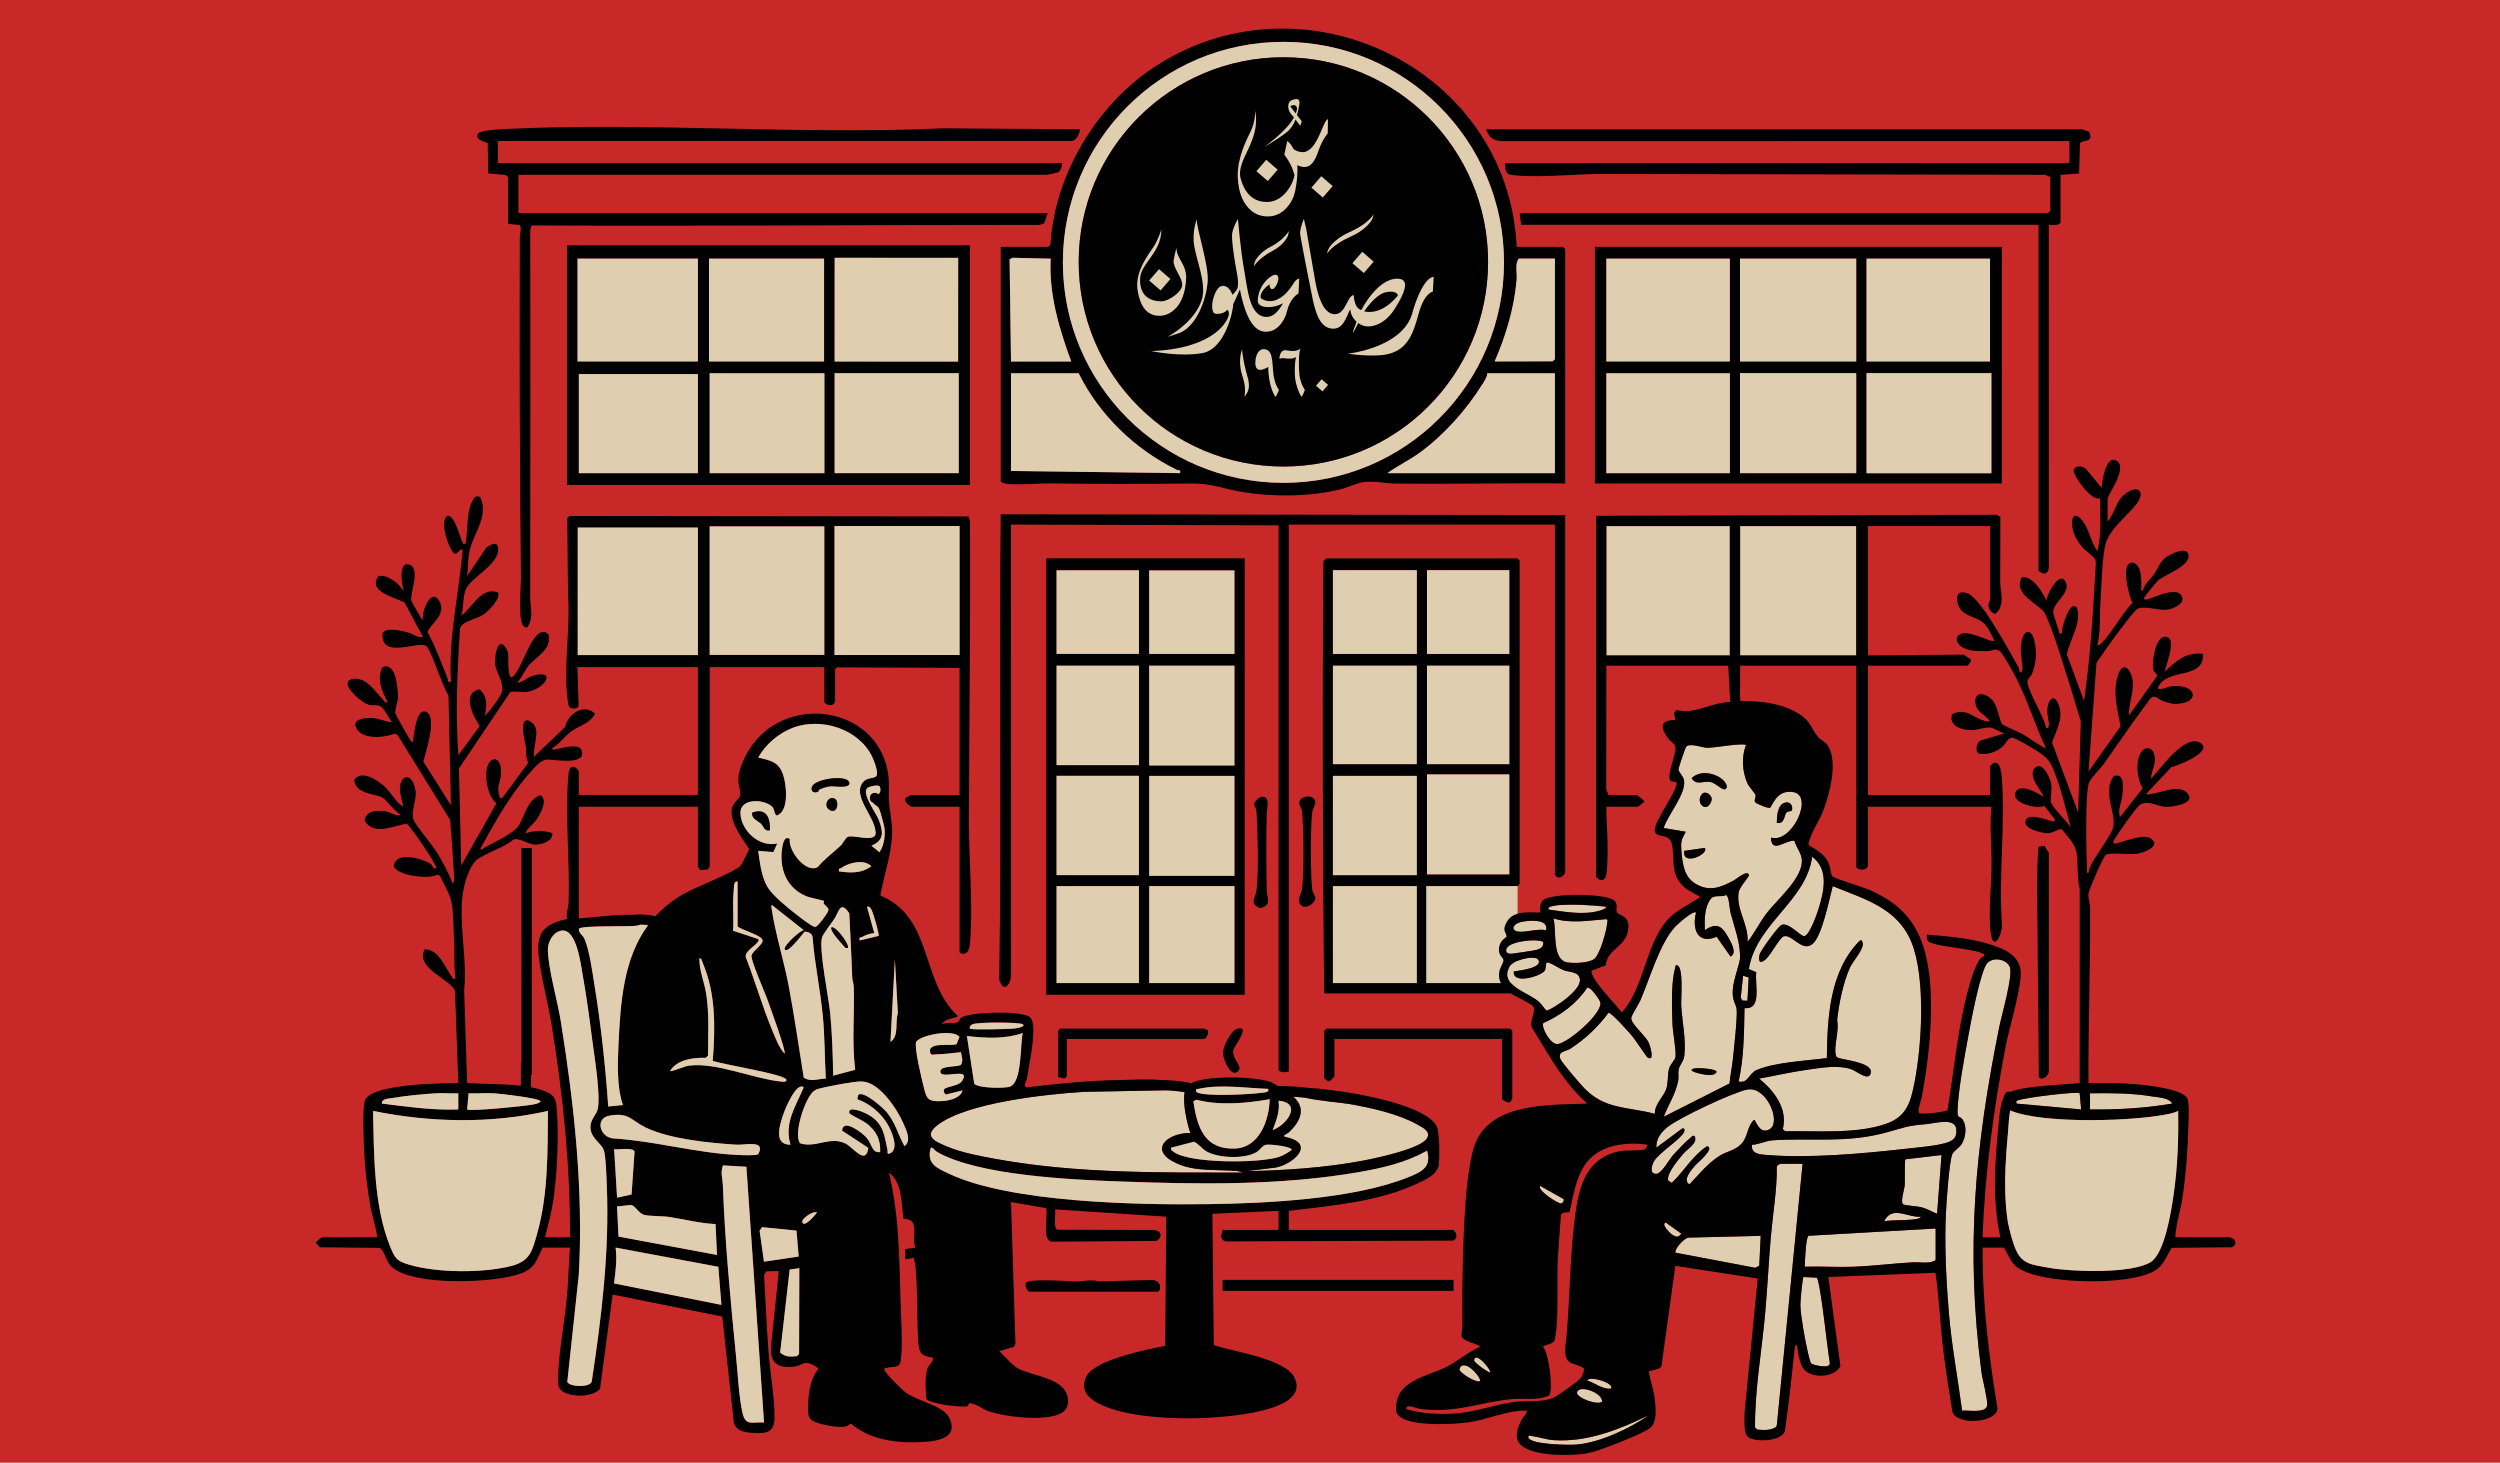 <?xml version="1.0" encoding="UTF-8"?>
<svg id="Layer_2" data-name="Layer 2" xmlns="http://www.w3.org/2000/svg" viewBox="0 0 736 430.62">
  <defs>
    <style>
      .cls-1 {
        fill: #dfceaf;
      }

      .cls-2 {
        fill: #c82928;
      }
    </style>
  </defs>
  <g id="Layer_1-2" data-name="Layer 1">
    <g>
      <rect class="cls-2" width="736" height="430.62"/>
      <g>
        <path class="cls-1" d="M366.02,345.22c-24.22-.04-48.93.33-72.8-4.01-4.66-.85-10.13-1.86-14.48-3.69-3.59-1.51-7-3.02-2.71-6.32,8.6-6.61,32.11-9.09,43.04-9.76l23.78-.45s.06-.02.09-.02c1.97.06,3.92.25,5.83.57-.69,3.29.78,9.47,1.67,12-6.76-.06-12.63,5.04-4,8.97,5.56,2.54,12.09,1.68,18.07,2.28l1.51.43Z"/>
        <path class="cls-1" d="M420.14,335.08c-1.78,3.09-14.81,5.83-18.56,6.55-11.33,2.16-23.18,2.94-34.7,3.16l8.67-1.06c5.13-.94,11.89-7,3.24-8.9-1.9-.41.15-1,.65-1.47,3.51-3.33,5.13-7.1,1.32-10.5,1.15.07,2.29.17,3.43.29,3.67.9,11.21,1.54,13.08,1.87,6.26,1.1,14.41,2.89,19.94,6.01,1.58.89,4.1,2.03,2.93,4.05Z"/>
        <path d="M460.14,72.68h-13.63c-2.43-52.99-63.84-82.1-107.55-52.36-16.57,11.27-28.53,31.54-29.7,51.64l-.58.72h-14.07v69c.56.73,1.66.77,2.54.83,3.74.25,8.48-.25,12.42-.19,13.73.19,27.28.15,41.1.03,6.33-.06,8.81,1.44,14.82,2.45,9.17,1.53,19.88,1.5,28.93-.69,2.34-.56,5.04-1.97,7.3-2.22,3-.33,5.88.42,8.64.46,16.8.23,33.63-.21,50.43-.02v-69l-.65-.65ZM298.1,75.87l11.22.27c-.54,10.49,2.48,20.58,6.06,30.28h-17.74l-.41-30.07.87-.48ZM347.41,139.3l-49.77-.65v-28.77h19.91c6.07,12.25,16.59,22.44,28.91,28.44.58.29,1.19-.27.95.98ZM377.85,142.15c-35.87,0-64.94-29.06-64.94-64.91s29.07-64.92,64.94-64.92,64.93,29.07,64.93,64.92-29.07,64.91-64.93,64.91ZM457.76,139.3h-49.33c3.1-2.23,6.57-3.86,9.66-6.13,7.15-5.24,13.48-12.39,18.21-19.87.64-1.01,1.51-2.18,1.56-3.42h19.9v29.42ZM457.76,105.77l-.71.61-17.03.04c3.32-7.58,5.74-15.72,6.49-24.02.18-2.03-.61-4.7.65-6.26h10.6v29.63Z"/>
        <path d="M152.66,62.73h155.79s-1.07,3.04-1.07,3.04l-1.29.44c-50.16,0-99.65.4-149.57.16l-.43,1.3c.09,36.13.03,72.23,0,108.2,0,3.16,1.13,5.89-.86,8.84-.55.11-.73-.05-1.1-.4-1.74-1.68-.74-11.56-.77-14.27-.38-33.28-.42-66.71-.33-100.18,0-1.29.66-2.45-.02-3.63l-3.45-.31v-13.75s-.66-.65-.66-.65l-5.16-.47-.16-8.85c-.1-.39-4.03-.82-2.87-2.88.58-.84,5.65-1.23,6.93-1.29,42.7-2.15,87.29,1.71,129.92-.25l40.39.27c-.11,1.28-.98,3.29-2.41,3.47h-168.97s0,6.48,0,6.48h165.96c.58.07-.42,2.33-.82,2.64-.21.16-3.25.82-3.5.82h-155.58v11.25Z"/>
        <path d="M606.63,51.48v14.06c-.82,1.07-2.28.57-3.46.65l.02,100.17c.1,2.38-1.12,3.28-3.05,1.71v-101.88h-152.33l-.43-3.46h155.58l.65-.65v-9.95l-1.49-.67-130.35-.25c-8.17-.01-18.96,1.25-26.78.3-1.94-.24-1.8-1.8-1.92-3.49h166.18v-6.49l-167.28.02c-2.67-.24-3.49-1.13-4.52-3.48h175.48c.16,0,2.09.7,2.19.84,1.42,3.42-2.36,2.07-2.78,3.33l-.25,8.84-5.44.4Z"/>
        <path d="M285.52,72.2h-118.6v70.58h118.61v-70.58ZM205.46,139.3h-35.05v-29.18h35.05v29.18ZM205.46,106.42h-35.44v-30.28h35.44v30.28ZM208.73,76.14h33.88v30.28h-33.88v-30.28ZM242.71,139.3h-33.78v-29.42h33.78v29.42ZM245.71,75.88l36.37.02-.02,30.54-36.36-.02v-30.54ZM282.25,139.3h-36.54v-29.43h36.54v29.43Z"/>
        <path d="M308,164.37v128.49h58.45v-128.49h-58.45ZM311.06,167.9h24.25v24.61h-24.25v-24.61ZM335.31,289.42h-24.25v-28.55h24.25v28.55ZM335.31,257.64h-24.25v-29.25h24.25v29.25ZM335.33,225.25h-24.27v-29.28h24.27v29.28ZM363.42,289.42h-25.1v-28.55h25.1v28.55ZM363.42,257.84h-25.1v-29.42h25.1v29.42ZM363.42,225.36h-25.1v-29.39h25.1v29.39ZM363.42,192.51h-25.1v-24.58h25.1v24.58Z"/>
        <path d="M469.53,72.68v69.65h119.81v-69.65h-119.81ZM549.51,76.14h36.35v30.28h-36.35v-30.28ZM472.91,76.14h36.35v30.28h-36.35v-30.28ZM509.28,139.3h-36.37v-29.42h36.37v29.42ZM546.48,139.3h-34.23v-29.45h34.23v29.45ZM546.48,106.42h-34.22v-30.28h34.22v30.28ZM586.27,139.32h-36.76v-29.48h36.76v29.48Z"/>
        <path d="M446.73,164.39h-56.26c-.08,0-.77.67-.86.87-.32,42.48-.22,84.87.21,127.19h55.83l.61-.7c.18-.31.14-.69-.02-1.05-.29-.67-.98-1.27-1.45-1.28h-24.68v-28.55h26.62l.65-.65v-95.18l-.65-.65ZM392.42,195.97h24.68v28.99h-24.68v-28.99ZM417.1,289.42h-24.68v-28.55h24.68v28.55ZM417.11,257.64h-24.69v-29.22h24.69v29.22ZM417.11,192.51h-24.69v-24.66h24.69v24.66ZM444.35,257.4h-24.24v-29.41h24.24v29.41ZM444.35,224.96h-24.24v-28.99h24.24v28.99ZM444.35,192.51h-24.24v-24.66h24.24v24.66Z"/>
        <path d="M457.76,154.45h-78.33v160.93c0,.32-3.03.62-3.03-.65v-160.07l-78.76-.22.02,132.18c.11,3.28-2.3,5.98-3.49,1.72.74-45.69-.08-91.14.44-136.93l166.18.22v105.13c0,.73-1.45,1.98-2.33,1.48l-.7-.61v-103.18Z"/>
        <path d="M445.21,323.38c-.04.23-.46.66-.48,1.04-.67.44-2.55-.5-2.55-1.04v-17.52h-49.33v11.03c0,.11-1.25,1.28-1.57,1.48-.44.13-1.46-.94-1.46-1.05v-13.84l.65-.65h54.1l.65.65v19.9Z"/>
        <path d="M600.21,249.27l1.64-.31,1.34,2.16v64.07c.18,1.44-2.41,3.45-2.98,1.64,0-13.29-.3-26.55-.33-39.8-.01-5.46-.17-10.95-.17-16.39,0-1.5.15-10.82.51-11.37Z"/>
        <rect x="359.94" y="376.79" width="67.99" height="3.24"/>
        <path d="M427.69,362.1h-48.26v-5.63c12.31-1.5,26.01-2.58,37.37-7.84,2.51-1.16,6.43-2.74,6.78-5.77.26-2.17.27-9.73-.69-11.44-3.17-5.66-20.65-9.02-26.86-9.92-2.87-.42-7.42-1.08-10.66-1.21-3.01-.38-6.04-.58-9.08-.57-.03,0-.06,0-.09.01-.8-.51-1.46-.91-1.64-.99-4.27-1.94-19.42-2.14-23.56.01-.13.06-.28.17-.43.27-.18-.16-.41-.26-.69-.3-.04-.01-.07-.03-.11-.04-2.77-.49-5.57-.74-8.38-.74-3.43-.34-8.42-.04-11.97.02-9.04.15-18.22,1.09-27.23,2.17-1.07-.65-.08-1.45.1-2.49.64-3.78,1.67-8.69,1.86-12.41.08-1.63.32-4.84-1.08-5.88-2.48-1.85-17.74-1.49-20.11.27-.47.34-.58,1.21-1.18,1.41-1.08.37-3.15-.16-4.48.5.88-1.72,3.28-1.48,4.76-2.38-11.13-10.02-7.2-29.09-22.89-35.5,1.11-6.44,3.89-13.78,3.41-20.3-.33-4.46-1.08-5.99-.88-10.84,1.05-26.12-35.81-31.17-43.9-5.82-1.15,3.61.43,5.82.11,7.52-.15.77-2.21,2.27-2.47,3.97-.62,3.94,3.03,8.6,5.08,11.72.03.27-2.05,4.4-2.35,4.81-1.4,1.87-13.89,6.68-17.04,8.53-3.27,1.91-5.95,4.1-8.17,6.51-.02,0-.03-.01-.05-.02-1.98-.45-4.04-.62-6.08-.45-.09.01-.18.03-.27.05-5.23-.21-11.12.71-16.15,1.05v-32.88h35.05v17.53c0,.18.51.96.74,1.11l2.17-.15c.14-.13.56-.86.56-.96v-58.62h33.75v10.16c0,.73,2.04,1.47,2.74.68l.43-.57v-9.64l.56-.57,36.08.15v37.42h-14.06c-.12,0-1.67.72-1.76.84-.91.85,1.19,2.62,1.76,2.62h14.06v42.62c0,.88,2.72,1.63,3.05-2.15.99-11.14-.3-24.61-.29-36,.05-29.47.51-59.1.3-88.63l-.45-1.29-117.44-.14-.66.65.23,22.81c.72,9.41-1.42,21.62-.11,30.74.11.77.09,1.58.67,2.21.82.38,2.24.45,2.56-.51l-.37-11.4h35.48v37.63h-35.05v-6.7c0-1.08-2.69-3.2-3.03.42-1.14,12.09.46,25.82,0,38.05-.05,1.47-.81,3.1-.41,4.74-8.16,1.77-9.29,5.15-8.12,12.9.94,6.21,2.64,12.59,3.64,18.86,3.3,20.48,5.42,41.15,5.32,61.95h-7.35c.94-3.81,1.98-7.62,2.53-11.52,1.06-7.54,1.53-18.35.94-25.92-.18-2.4-.27-4.03-2.61-5.17-1.42-.7-3.13-1.19-4.98-1.55v-3.63h.22v-66.81h-3.05v63.16c-.11.21-.17.43-.17.68v6.15c-5.42-.63-11.52-.48-15.82-.81l-.88-27.46c1.23-10.68-2.93-23.68.98-33.66.48-1.23,1.53-3.6,2.51-4.41,2.58-2.12,8.32-3.74,11.12-6.21,1.91-.4,4.25,1.54,6.39,1.57,1.91.02,5.19-1.04,4.98-3.37-2.66-.93-5.11-.82-7.79-.01-.48-.48,2.49-3.11,2.95-3.75,1.21-1.65,3.79-6.18,1.23-7.44-3.9,1.63-4.45,5.89-6.25,8.9-1.39,2.32-7.6,5.12-10.25,6.63-.32.18-.74.89-1.09.21,4.28-7.76,8.75-15.88,14.72-22.49,1.32-1.46,2.97-3.61,4.95-3.73,1.84-.1,11.73,1.91,10.14-2.71-.79-2.28-6.09-.56-7.56-.31-.45.08-1.17.29-1.05-.39,2.03-1.05,3.69-3.56,5.65-4.96,2.23-1.59,5.65-2.34,6.88-5.17-3.14-3.04-8.01.01-8.76,3.94l-9.18,8.77c-.51-3.56,2.86-8.9-1.81-10.74-2.7-.25-.76,6.47-.58,7.94.2,1.59-.14,2.95.69,4.57l-7.61,10.35c-1.13.13-.68-.03-.87-.63-.88-2.79.22-3.66.44-6.08.53-6.04-3.62-5.97-4.28-1.26-.38,2.71.62,7.93,2.97,9.52l-10.37,18.35-.68-28.56,15.16-22.54c1.88-.31,3.39.29,5.45-.14,5.03-1.05,8.11-6.64,1.04-4.59-1.69.49-2.94,2.11-4.52,1.97,1.43-1.36,2.24-3.66,3.45-5.08,2.19-2.58,6.69-4.57,5.86-8.98l-.97-.81c-4.22-1.14-6.85,11.4-9.87,13.35-.85.21-.98-2.38-1.02-2.86-.23-2.56.65-5.13-1.77-6.88-1.87-.79-2.29,4.4-2.19,5.63.24,2.87,2.84,5.59,1.98,8.46-.46,1.53-3.64,5.77-4.99,6.9.63-2.66.85-5.93-1.61-7.73-5.26,1.11-1.89,7.87.12,10.79l-6.3,8.62c-.84-12.45-.35-24.89.52-37.33.49-2.22,5.04-2.75,7.04-4.2,1.3-.94,5.15-4.72,4.06-6.43-4.91-1.74-7.48,4.44-10.76,6.86.83-2.37.36-6.05,1.55-8.18,1.86-3.36,10.08-7.32,9.28-11.92-.35-2-2.32-.72-3.44.02l-5.66,8.4c.27-2.22.23-4.79.63-6.94,1.03-5.67,5.82-10.17,3.31-16.16-.69-.6-1.41-.44-1.93.26-2.37,3.25-1.72,9.46-2.45,13.33-.99.18-.69-.06-.96-.56-.7-1.27-2.51-8.78-4.66-7.48-1.97,1.87.53,9.02,1.96,10.62,1.14,1.27,1.52-1.07,2.8-.85-1.12,12.96-4.26,25.9-3.46,38.93-1.23.22-.71-.29-.98-.95-1.83-4.59-3.49-9.25-5.86-13.62-.11-1.75,6.29-5.33,3.14-9.63-2.43-3.32-5.07,3.99-4.53,6.03-.2.28-3.38-5.4-3.45-5.87-.35-2.22,2.92-9.59-.74-10.52-3.1-.78-2.1,6.27-1.43,7.74-.8-.55-1.07-1.43-1.96-2.15-1.32-1.09-3.8-2.71-5.55-2.12-3.24,4.56,4.73,6.16,7.7,7.75l5.43,10.15c-1.4.39-2.83-.88-4.32-1.3-1.73-.49-6.56-1.75-7.59.21-.63,7.76,10.35,2.2,12.79,3.68,1.41.85,4.99,12.48,6.62,14.57l.72,32.37-8.13-12.86c.6-2.49,4.49-13.86.5-14.74-2.71-.6-3.25,7.3-3.62,9-.19.14-.46-.25-.63-.45-.43-.54-4.41-7.62-4.48-8.07-.18-1.18.82-3.43.8-5.09,0-1-.41-3.99-.63-5.02-.41-1.87-1.8-4.63-4.04-3.34-1.66,3.5-.04,7.16,1.63,10.28-.85.2-1.03-.43-1.47-.9-2.18-2.24-4.92-6.6-8.67-6.02-4.89.76,2.18,6.92,4.49,7.6,1.26.37,2.72-.14,3.73.6.95.68,2.29,3.58,3.22,4.57-2.1-.12-3.76-1.16-6-1.26-2.13-.09-6.3.32-4.34,3.37,1.92,2.99,8.22,2.49,11.07,1.21l.79.32,15.56,25.14c.43,5.25.77,10.5,1.11,15.76.04.57.32,2.7-.44,2.83-1.17-3.17-2.83-6.17-4.59-9.05-1.29-2.1-6.42-8.27-6.86-9.57-.79-2.28.73-5.52.64-7.96-.07-1.72-1.12-5.57-3.49-4.37-2.3,2.29-.6,5.76-.21,8.46-2.43-1.54-3.54-4.33-5.83-6.28-2.14-1.82-6.47-4.55-8.6-1.64.44,4.21,5.72,3.97,8.14,5.12,1.44.7,3.77,4.32,5.64,5.18-1.54.61-2.96-.82-4.58-1.05-2.49-.35-5.67-.25-6.14,2.71,2.49,4.57,8.52,1.63,12.45.91,1.27,1.1,9.2,12.63,8.66,13.21-1.09.24-1-.91-1.62-1.31-2.22-1.42-7.57-3.01-9.87-1.3-.41.3-1.09,1.39-.99,1.9.52,2.76,10.62,4.08,12.78,2.51l.78.35c1.16,2.56,3.01,5.42,3.49,8.21.46,2.68.47,6.82.64,9.74.25,4.11-.06,8.26.42,12.35-1,.25-.72-.19-.99-.55-2.24-2.86-3.78-8.1-8.08-8.08-2.91,5.75,8.2,8.94,8.97,12.4l.96,26.95c-6.35.11-13.3.27-19.56,1.42-2.35.43-7.45,1.45-8.04,4.08-.62,2.75-.25,11.37-.11,14.63.23,5.25.94,11.12,1.87,16.3.55,3.01,1.57,5.96,2.04,8.99h-16.23c-.24,0-1.85,1.2-1.92,1.56l1.15,1.38,17.57.17c1.29.39,2.02,3.96,3.33,5.32,5.85,6.11,30.87,5.11,38.5,2.16,4.22-1.63,4.33-3.92,6.29-7.56h8c-.37,4.67-.47,9.39-.86,14.06-.64,7.43-2.33,15.63-2.59,22.93-.04,1.16-.17,2.71.08,3.8.8,3.44,10.19,3.73,12.22.72l3.7-27.67,32.27,6.46,3.42,31.19c.68,2.47,2.9,2.86,5.19,3.04,3.71.28,6.68.28,6.77-4.13.12-6.12-1.33-13.63-1.77-19.9-.53-7.49-.9-15-1.3-22.5l.71-1.02,3.62-.06-2.16,20.99c-.7,5.54,1,7.71,6.7,7.13,2.48-.25,2.59-1.86,5.36-.6.39.18,1.71.99,1.78,1.27-2.37,2.71-2.98,7.23-3.06,10.8-.07,3.06.02,4.29,3.05,5.19,2.09.63,8.08,1.95,9.17.31l.54-.07c6.13,5.15,14.83,5.85,22.56,5.18,4.26-.37,8.85-1.92,6.2-7.1-1.83-3.57-9.51-4.85-12.89-7.44-1.14-.88-5.67-5.37-6.09-6.46-.3-.78.28-.57.61-.69,1.69-.63,3.8.42,4.16-2.31.63-4.68.03-12.72-.08-17.73-.15-6.42-.35-13.53-.81-19.93-.41-5.89-1.24-11.79-2.58-17.52,4.08,3.09,3.53,9.04,4.27,13.59,5.18.1,2.09,5.13,3.51,8.47l-3.03.44v3.02l2.6-.43c-.05.69.31,1.32.38,1.99.8,7.59.36,15.32.9,22.9.25,3.43.93,3.87,4.35,4.53-.01,1.43-1.3,1.96-1.71,3.27-.76,2.47-.52,6.27-.25,8.85.87,1.45,10.34,2.56,12.05,2.15.33-.09.27-.81.57-.87,1.29-.27,4.26,1.9,5.78,2.38,5.02,1.61,13.98,2.58,19.07,1.33,2.36-.57,4.22-1.69,4.22-4.35-.02-6.82-10.28-7.27-14.59-9.56-2.09-1.11-3.9-3.59-5.67-5.15l4.35-1.28.41-.88-1.3-41.75,10.33,1.79c.64,2.35-1.3,9.33,1.58,9.88l30.92-.22c2.09-1.34,1.29-3.2-1.06-3.23l-28.08-.06c-1.36-.45-.45-4.73-.71-6l32.72,2.15-.3,38.04c-5.15.97-20.86,4.11-23.23,9.01-1.46,3.02-.43,5.4,2.2,7.13,10.59,6.98,40.67,6.1,52.46,2.09,3.75-1.27,8.8-3.65,6.8-8.56-2.44-5.94-18.45-7.95-23.93-9.91l-.41-38.65,19.47-.86v5.62h-16.44c-.43,1.38-.9,2.69.74,3.37l67.1-.23c1.89-.88.52-3.14-.11-3.14ZM245.68,154.86h36.81v37.97h-36.81v-37.97ZM208.93,154.97h33.75v37.83h-33.75v-37.83ZM170.08,192.86v-37.55h35.38v37.55h-35.38ZM137.95,321.86c2.51.11,5.06-.14,7.57.01,1.46.09,13.62,1.43,13.63,2.37-.59.71-1.64.8-2.49.97-2.22.44-18.44,2.07-19.14,1.41l.43-4.76ZM115.73,323.22c3.52-.63,8.87-1.12,12.49-1.35,2.22-.14,4.49.09,6.71-.01v4.77c-7.56.28-15.04-.82-22.51-1.74-.13-1.51,2.16-1.46,3.31-1.67ZM158.17,363.06c-1.49,5.25-2.07,8.21-7.66,9.64-8.31,2.14-21.73,2.06-29.96-.34-3.77-1.1-4.28-1.87-5.75-5.51-4.8-11.91-4.71-27.1-4.98-39.79,16.85,3.44,34.69,3.8,51.5,0-.11,11.82.09,24.55-3.15,36ZM263.45,282.5l.89,15.81c-.89,2.68.42,6.65-2.18,8.41l1.29-24.22ZM259.08,231.71c.26.93.09,1.45-.22,1.88-.07.09-.13.16-.21.24,0,.01-.02.02-.02.03-.24.25-.51.48-.75.77-.08.1-.16.21-.23.32-.43.69-.56,1.11-.52,1.4.01.04.02.08.03.12.12.33.48.48.86.75.05.02.1.06.14.1.1.07.2.15.29.25.07.07.14.15.2.24.05.07.1.15.15.24.31.59,1.49,4.97,1.59,5.76.27,2.25-.15,5.2-1.49,7.1l-2.36-1.94c3.81-1.58,3.47-4.03,2.23-7.43-.81-2.21-5.23-7.83-3.44-9.56.39-.37,3.48-1.27,3.75-.27ZM232.73,337c-5.32.06-3.06-6.28-1.93-9.49.44-1.27,3.75-9.22,5.82-7.37-2.36,5.54-5.84,10.48-3.89,16.86ZM236.61,317.23c-1.46-9.01-2.73-18.06-4.44-27.04-1.43-7.49-4-15.65-5.07-23.06-.04-.26-.12-.7.22-.64l9.3,7.35c-.05.01-.11.03-.18.06-.14.05-.29.13-.46.23-.19.11-.39.24-.61.39-.36.26-.75.56-1.14.9-.16.14-.32.27-.47.42-.16.14-.32.29-.47.43l-.12.12c-.11.1-.22.21-.33.33-.13.13-.25.26-.37.39-.16.17-.31.33-.44.48-.08.09-.15.18-.22.27-.22.26-.39.49-.52.7-.05.09-.1.17-.14.25-.05.09-.08.17-.1.24-.03.08-.04.14-.04.2,0,.53.46.62,1.07.22,1.54-1.01,3.59-3.75,4.82-5.23,1.02.09,2.1.44,2.32,1.55.58,7.78,2.3,15.67,3.02,23.37.58,6.1.53,12.28.87,18.38-2.18.01-4.47,1.12-6.5-.31ZM242.01,275.99c.36-1.2,2.92-4.34,3.78-5.74,1.17-1.91,1.66-5.24,4.24-1.37.33,6.36.64,12.66.88,19.02.03.83.41,1.66.44,2.58.26,8.12-.58,16.45.42,24.46l-6.49,1.73c-.1-6.12-.29-12.28-.87-18.38-.44-4.62-3.41-18.9-2.4-22.3ZM247.01,256.54c-.24-1.04.19-.7.56-.97,2.35-1.62,6.78-2.76,8.95-.54-2.99,2.16-6.07,1.98-9.51,1.51ZM253.91,275.79c1.07-.59,2.26-1.01,3.49-1.08l-2.17-7.79c.95-.16,1.19.62,1.52,1.3.38.8,2.19,6.93,1.91,7.32l-5.59,1.33c-.23-1.12.25-.75.84-1.08ZM217.98,239.43c-.13-4.4,6.48-4.26,9.12-2.14,1.12.9.57,1.99,1.54,2.8,3.77-1.11,2.95-9.21,1.83-12.23-1.36-3.7-3.83-4.01-7.26-4.84,2.21-3.93,6.02-7.17,10.26-8.78,8.22-3.11,19.35.32,23.29,8.54.54,1.13,2.16,5.09,1.07,5.86-.74.53-2.64.33-3.67,1.53-3.55,4.12,3.43,9.99,3.64,14.97.14,3.12-6.64.51-8.18,1.22-.79.36-1.44,1.96-2.16,2.63-2.23,2.08-4.75,3.88-6.7,6.27-3.47,2.03-8.78-4.84-8.24-8.25-1.83-1.36-2.27,2.41-2.38,3.7-.5,5.75,1.74,10.81,7.2,13.12,1.17.5,5.06,1.22,5.26,1.43.06.07-.21.61-.08.79.44.59,1.46,1.19,1.4,1.88-.07.71-3.22,5.05-3.97,4.98-.97-.09-4.67-3.04-5.7-3.84-2.4-1.86-6.97-5.55-8.37-8.06-1.86-3.35-2.09-6.84-2.67-10.52l4.47.36,1.15-2.53c-5.3,1.22-10.68-3.79-10.85-8.89ZM216.01,262.32c.08-.76-.1-3.15,1.14-2.75v13.19c1.23,1.06,6.9,2.53,7.33,3.95.37,1.25-2.73,3.08-3.22,4.51-.4,1.19,3.81,10.66,4.55,12.73.72,2,5.69,15.55,5.18,16.23-1.66-1.7-2.71-4.63-3.67-6.92-2.94-7.05-5.02-14.48-7.8-21.59-.18-2.12,4.76-4.13,3.69-5.23l-7.39-2.43c.25-3.76-.2-8.02.19-11.69ZM207.78,311.42l.65-.65c.03-6,.4-12.04-.49-17.99-.54-3.62-2.13-7.04-2.04-10.72.75.12.75.87.98,1.4,3.91,9.14,3.7,19.09,2.96,28.84,2.74,1.05,20.78,3.86,21.58,5.46.5.98-1.43.65-1.89.6-7.87-.88-18.64-5.57-26.4-4.67-2.07.24-3.85,1.41-5.89,1.68,1.92-3.42,6.86-4.08,10.54-3.95ZM187.48,272.52c.35-.05.69-.16,1.02-.3.38.01.76.01,1.14.04.21,0,.43.03.64.05.12.01.24.03.37.04.03.01.06.01.09.02.02,0,.04,0,.05.01-7.13,9.64-8.14,22.27-8.71,35.41-.25,5.57-.5,12.29,1.31,17.53l-4.33.44c-.82-11.82-2.12-23.86-4.02-35.57-.62-3.86-1.5-10.47-3-13.86-.44-.97-1.73-1.65-1.63-2.92,1.09-1.04,14.61-.51,17.07-.89ZM174.21,406.78c-.7,1.84-6.61,1.48-7.18.04l3.38-31.53c.06-1.13.12-2.25.16-3.38.04-1.14.08-2.28.11-3.42.13-4.29.12-8.57.01-12.84-.03-1.83-.09-3.65-.17-5.48-.03-.71-.06-1.41-.1-2.12,0-.18,0-.37-.03-.55-.06-1.26-.13-2.53-.21-3.79-.19-3.12-.43-6.24-.72-9.35-.1-1.11-.2-2.22-.31-3.33-.1-1.05-.21-2.09-.33-3.13-.13-1.2-.26-2.4-.4-3.59-.15-1.32-.31-2.64-.48-3.97-.16-1.32-.33-2.64-.51-3.96-.2-1.47-.4-2.94-.61-4.42-.27-1.9-.55-3.8-.84-5.69-.29-1.9-.59-3.79-.89-5.69-1.01-6.26-3.61-14.9-3.79-20.89-.08-2.42,1.61-5.53,4.2-5.75,4.31-.35,5.53,10.2,6.07,13.24,1.04,5.79,1.94,12.24,2.67,18.09.64,5.12,2.62,16.61,1.78,21.12-.34,1.82-2.48,3.21-2.14,6.03.34,2.77,3.15,4.17,3.87,6.11.63,1.7.8,8.07.9,10.36.82,19.53-1.5,38.65-4.44,57.89ZM179.39,328.46c5.82-1.06,6.32,1.33,10.63,3.44,7.03,3.45,19.03,4.63,26.91,5.1,2.43.14,8.69-1.54,6.28,2.82-.76.46-5.03.25-6.29.19-11.72-.53-24.37-4.11-36.24-4.84-4.06-.21-5.66-5.92-1.29-6.71ZM185.75,354.73c1.35.18,2.28,2.57,4.01,2.95,1.91.42,5.01.25,7.21.58,4.55.7,9.06,1.89,13.69,2.11l.43,9.09-29-5.41-.43-8.87,4.09-.45ZM180.79,338.3c1.27.25,5.58-.64,6.02.72l-.88,12.63-4.26.93-.88-14.28ZM180.77,377.85c.46-3.4.94-7.26.46-10.56l30.26,5.66.9,11.21-31.62-6.31ZM218.57,415.84c-1.03-4.64-1.36-11.4-1.85-16.32-1.64-16.47-3.33-34.14-3.9-50.61-.07-1.92-.78-3.66.02-5.82l6.91.4,5.19,75.28c-3.65-.2-5.46,1.18-6.37-2.93ZM224.91,371.44l-1.28-9.13.72-1.04,10.14,1.02.65,7.62-10.23,1.53ZM235.26,398.59l-.64.65c-1.8.25-3.56.24-4.93-1.06l2.79-24.43,2.85-.41-.07,25.25ZM236.19,359.71c-.2-.97,3.17-3.29,4.33-2.8-.36.64-3.91,4.87-4.33,2.8ZM266.27,337.43c-1.89-3.41-2.63-6.84-5.19-9.95-1.04-1.26-6.78-6.46-8.41-5.15l-.28,1.28c3.74,1.32,6.97,4.06,8.98,7.47,1.12,1.9,3.52,7.31.56,8.52-.91.37-.56-.63-.65-1.06-1.01-4.71-1.24-7.95-5.92-10.53-.84-.47-5.88-2.68-5.32-.31.09.39,4.05,2.26,4.9,2.89,2.91,2.16,4.39,4.86,4.18,8.58-2.55.38-2.33-2.45-4.09-4.34-1.29-1.37-6.83-5.7-7.12-1.97l7.72,5.07c-.69,5.35-4.42-.15-6.75-1.28-4.58-2.24-8.75,1.46-13.35-.07-2.03-2.68,1.53-13.54,4.09-15.39.78-.56,1.28-.65,2.17-.86,2.44-.58,9.7-2.01,11.91-1.95,5.23.16,10.4,8.1,12.29,12.42.86,1.97,2.42,5.13.28,6.63ZM384.19,323.15c3.67.9,11.21,1.54,13.08,1.87,6.26,1.1,14.41,2.89,19.94,6.01,1.58.89,4.1,2.03,2.93,4.05-1.78,3.09-14.81,5.83-18.56,6.55-11.33,2.16-23.18,2.94-34.7,3.16l8.67-1.06c5.13-.94,11.89-7,3.24-8.9-1.9-.41.15-1,.65-1.47,3.51-3.33,5.13-7.1,1.32-10.5,1.15.07,2.29.17,3.43.29ZM376.41,324.03c7.17.69,2.4,7.21-1.73,8.65,1.06-2.91,2.17-5.43,1.73-8.65ZM352.83,320.56c6.43-1.43,13.98-.22,20.54.01.38,1.12-1.34,1.07-2.06,1.17-2.92.42-17.57,1.25-19.14-.31-.11-1.13-.03-.71.66-.87ZM352.2,323.77c6.94,1.76,14.59,1.06,21.6-.17-.13,6.13-3.03,14.27-10.24,14.54-8.98.34-11.12-6.29-12.24-13.9l.88-.47ZM351.5,336.13c1.52.68,2.17,1.96,3.69,2.84,3.52,2.02,11.41,2.32,14.87.13.97-.62,1.54-1.86,2.67-2.08,1.14-.22,7.57.49,7.56,1.5-.98.77-2.44,1.61-3.59,2.02-5.44,1.97-26.57,2.09-31.17-1.44-.49-.37-.89-.45-.72-1.22l6.69-1.75ZM319.07,321.44l23.78-.45s.06-.02.09-.02c1.97.06,3.92.25,5.83.57-.69,3.29.78,9.47,1.67,12-6.76-.06-12.63,5.04-4,8.97,5.56,2.54,12.09,1.68,18.07,2.28l1.51.43c-24.22-.04-48.93.33-72.8-4.01-4.66-.85-10.13-1.86-14.48-3.69-3.59-1.51-7-3.02-2.71-6.32,8.6-6.61,32.11-9.09,43.04-9.76ZM286.23,301.59c1.13-.75,14.02-.7,14.87-.06,1.12.84-2.41,1.26-2.82,1.3-1.43.12-12.21.45-12.75,0-.15-.7.18-.9.7-1.24ZM301.1,304.13c-.8,3.25-.12,14.66-3.87,15.81-1.71.52-9.2.45-10.42-.88l-2.15-14.06c5.44.66,11.19.96,16.44-.87ZM271.88,319.72c-.53-2.08-2.85-11.73-2.15-12.99,1.11-1.99,10.89-3.91,12.74-1.47l-.84,2.12c-1.29.77-8.8-.86-7.76,2.56.24.78.75.51,1.26.5,2.58-.1,5.22-.38,7.78-.67.22,1.33.79,2.56-.08,3.78-1.24.61-5.61.2-5.94,1.66-.7,3.1,9.21-1.45,6.42,2.93-1.49,2.33-7.32,1.27-4.89,4.11l4.94-1.25c-.54,3.11-7.42,3.74-9.51,2.8-1.29-.57-1.65-2.83-1.97-4.08ZM355.41,354.5c-20.24.27-58.04-.43-76.04-8.97-3.4-1.61-6.38-2.77-5.52-7,.33-1.6,1.13.06,2.01.57,11.99,6.96,39.58,8.19,53.61,8.7,23.29.86,47.33,1.27,70.38-2.71,7-1.21,14.09-2.8,20.26-6.35,1.39,4.81-1.42,6.18-5.4,7.79-16.06,6.51-41.92,7.74-59.3,7.97Z"/>
        <path class="cls-1" d="M183.39,325.32l-4.33.44c-.82-11.82-2.12-23.86-4.02-35.57-.62-3.86-1.5-10.47-3-13.86-.44-.97-1.73-1.65-1.63-2.92,1.09-1.04,14.61-.51,17.07-.89.35-.05.69-.16,1.02-.3.38.01.76.01,1.14.04.21,0,.43.03.64.05.12.01.24.03.37.04.03.01.06.01.09.02.02,0,.04,0,.05.01-7.13,9.64-8.14,22.27-8.71,35.41-.25,5.57-.5,12.29,1.31,17.53Z"/>
        <path d="M354.55,302.83c.23.04.66.46,1.04.48.44.67-.5,2.55-1.04,2.55h-40.46v11.03l-.7.62-1.89-.41v-13.63l.65-.65h42.41Z"/>
        <path d="M303.05,380.27c-.73-.21-1.37-1.79-1.05-2.56.99-1.46,12.92-.44,14.9-.44,2.13,0,4.42-.73,6.52-.02l15.94-.43c2.72.32,2.56,3.45,1.34,3.45h-37.65Z"/>
        <path d="M386.68,235.02c1.34,1.33-.17,2.7-.35,3.98-.53,3.75-.53,19.23,0,22.97.15,1.03.98,1.74.91,2.55-.13,1.55-3.09,3.44-4.39,1.8-1.19-1.51.32-3.11.5-4.77.56-5.14.48-17.33-.02-22.54-.1-1.06-.88-1.96-.87-2.59.03-1.72,3.01-2.6,4.21-1.4Z"/>
        <path d="M371.5,234.55c2.61-.22,1.44,3.77,1.42,4.89-.15,7.47-.14,15.06,0,22.53.05,2.48,1.65,4.54-1.94,5.38-3.39-1.33-1.29-3.14-1.04-5.37.65-5.82.33-16.91-.02-22.97-.09-1.56-1.42-1.94-.03-3.45.34-.37,1.13-.97,1.6-1.01Z"/>
        <path d="M364.15,302.9c4.37-1.25-.91,5.12-1.09,6.31-.39,2.63,2.7,4.4,1.62,5.89-2.03,2.8-4.65-3.09-4.65-5.13,0-1.81,2.35-6.56,4.12-7.07Z"/>
        <path class="cls-1" d="M161.32,327.06c-.11,11.82.09,24.55-3.15,36-1.49,5.25-2.07,8.21-7.66,9.65-8.3,2.13-21.72,2.06-29.96-.35-3.77-1.1-4.28-1.86-5.74-5.51-4.81-11.92-4.71-27.1-4.98-39.8,16.85,3.44,34.68,3.81,51.49,0Z"/>
        <rect class="cls-1" x="245.68" y="154.86" width="36.82" height="37.98"/>
        <rect class="cls-1" x="170.08" y="155.31" width="35.38" height="37.55"/>
        <rect class="cls-1" x="208.92" y="154.97" width="33.76" height="37.83"/>
        <path class="cls-1" d="M257.83,228.64c1.09-.77-.53-4.73-1.07-5.86-3.94-8.22-15.07-11.65-23.29-8.54-4.24,1.61-8.05,4.85-10.26,8.78,3.43.83,5.9,1.14,7.26,4.84,1.12,3.02,1.94,11.12-1.83,12.23-.97-.81-.42-1.9-1.54-2.8-2.64-2.12-9.25-2.26-9.12,2.14.17,5.1,5.55,10.11,10.85,8.89l-1.15,2.53-4.47-.36c.58,3.68.81,7.17,2.67,10.52,1.4,2.51,5.97,6.2,8.37,8.06,1.03.8,4.73,3.75,5.7,3.84.75.07,3.9-4.27,3.97-4.98.06-.69-.96-1.29-1.4-1.88-.13-.18.14-.72.08-.79-.2-.21-4.09-.93-5.26-1.43-5.46-2.31-7.7-7.37-7.2-13.12.11-1.29.55-5.06,2.38-3.7-.54,3.41,4.77,10.28,8.24,8.25,1.95-2.39,4.47-4.19,6.7-6.27.72-.67,1.37-2.27,2.16-2.63,1.54-.71,8.32,1.9,8.18-1.22-.21-4.98-7.19-10.85-3.64-14.97,1.03-1.2,2.93-1,3.67-1.53ZM226.67,244.42c-1.71.39-1.8-1.21-2.6-1.94-1.03-.93-2.85-1.47-2.6-3.24,4.15-1.49,5.35,1.54,5.2,5.18ZM244.17,238.39c-1.59-1.05-.7-3.18.52-3.42,2.8-.54,2.17,5.19-.52,3.42ZM244.63,231.45c-1.27.11-2.38.51-3.53,1.03-.11.06-.13.52-.26.58-1.51.69-2.42-.55-1.59-1.76,1.47-2.16,10.3-3.22,10.79-.93.39,1.88-4.41,1-5.41,1.08Z"/>
        <path class="cls-1" d="M165.5,273.95c4.31-.36,5.52,10.19,6.07,13.23,1.04,5.79,1.94,12.25,2.67,18.1.64,5.12,2.61,16.61,1.77,21.12-.34,1.83-2.48,3.21-2.14,6.04s3.15,4.16,3.87,6.11c.63,1.69.8,8.07.89,10.35.82,19.53-1.5,38.65-4.44,57.89-.7,1.84-6.61,1.48-7.18.04l3.38-31.53c1.41-25.05-1.35-50.04-5.31-74.71-1.01-6.26-3.61-14.9-3.79-20.88-.07-2.42,1.62-5.53,4.21-5.75Z"/>
        <path class="cls-1" d="M420.11,338.74c1.39,4.81-1.41,6.18-5.4,7.8-16.06,6.51-41.92,7.74-59.3,7.97-20.25.27-58.04-.43-76.04-8.97-3.4-1.61-6.38-2.77-5.52-7,.33-1.6,1.13.06,2,.57,12,6.96,39.58,8.19,53.61,8.71,23.29.85,47.33,1.26,70.39-2.71,6.99-1.21,14.08-2.8,20.26-6.35Z"/>
        <path class="cls-1" d="M219.74,343.5l5.19,75.28c-3.65-.21-5.45,1.18-6.37-2.94-1.03-4.64-1.36-11.4-1.85-16.32-1.63-16.46-3.32-34.14-3.9-50.61-.07-1.92-.78-3.66.03-5.82l6.9.4Z"/>
        <path class="cls-1" d="M252.67,322.33l-.28,1.28c3.74,1.32,6.97,4.06,8.98,7.47,1.12,1.9,3.51,7.31.56,8.52-.92.37-.56-.63-.65-1.06-1.01-4.71-1.24-7.95-5.92-10.53-.85-.47-5.89-2.68-5.32-.31.09.39,4.05,2.26,4.9,2.89,2.91,2.15,4.39,4.86,4.18,8.58-2.55.37-2.33-2.45-4.1-4.34-1.28-1.37-6.83-5.7-7.12-1.97l7.72,5.07c-.68,5.35-4.42-.15-6.74-1.29-4.59-2.23-8.75,1.47-13.35-.06-2.04-2.68,1.53-13.54,4.09-15.4.78-.56,1.28-.65,2.17-.86,2.44-.58,9.7-2.01,11.91-1.94,5.23.16,10.4,8.1,12.29,12.41.87,1.98,2.42,5.13.28,6.64-1.89-3.41-2.63-6.84-5.19-9.95-1.04-1.26-6.78-6.46-8.41-5.16Z"/>
        <path class="cls-1" d="M236.62,273.84c-1.4.34-5.63,4.35-5.61,5.42,0,.53.47.61,1.07.22,1.54-1.01,3.59-3.75,4.82-5.23,1.02.09,2.1.44,2.32,1.55.58,7.77,2.3,15.66,3.03,23.36.58,6.1.53,12.29.87,18.38-2.18.02-4.47,1.12-6.5-.3-1.46-9.01-2.73-18.07-4.44-27.04-1.43-7.49-4-15.65-5.07-23.06-.04-.26-.13-.71.21-.64l9.31,7.35Z"/>
        <path class="cls-1" d="M211.48,372.95l.9,11.21-31.62-6.31c.46-3.39.95-7.26.46-10.56l30.26,5.66Z"/>
        <path class="cls-1" d="M251.35,290.48c-.03-.92-.41-1.75-.44-2.58-.24-6.36-.55-12.66-.88-19.02-2.58-3.87-3.07-.54-4.24,1.37-.86,1.4-3.42,4.54-3.78,5.74-1.01,3.4,1.96,17.68,2.4,22.3.58,6.1.77,12.26.87,18.38l6.49-1.73c-1-8.01-.16-16.34-.42-24.46ZM249.6,279.03c-.83.18-1.03-.42-1.47-.9-.66-.73-4.01-4.33-3.28-5.15,1.56-.11,5.32,5.43,4.75,6.05Z"/>
        <path class="cls-1" d="M210.66,360.37l.43,9.09-29.01-5.4-.43-8.88,4.09-.44c1.35.18,2.28,2.57,4.01,2.95,1.91.42,5.02.25,7.21.58,4.55.7,9.06,1.88,13.69,2.1Z"/>
        <path class="cls-1" d="M373.8,323.6c-.13,6.13-3.03,14.27-10.24,14.54-8.99.34-11.13-6.29-12.24-13.9l.88-.47c6.94,1.76,14.59,1.07,21.61-.17Z"/>
        <path class="cls-1" d="M301.1,304.13c-.8,3.25-.12,14.66-3.87,15.81-1.71.52-9.2.45-10.42-.88l-2.15-14.07c5.44.66,11.19.96,16.44-.87Z"/>
        <path class="cls-1" d="M282.9,309.78c.23,1.32.8,2.56-.08,3.78-1.24.61-5.61.19-5.94,1.65-.7,3.11,9.21-1.45,6.42,2.93-1.49,2.33-7.32,1.27-4.89,4.12l4.94-1.25c-.54,3.11-7.42,3.73-9.51,2.8-1.28-.57-1.65-2.84-1.97-4.09-.53-2.07-2.85-11.73-2.14-12.99,1.11-1.98,10.89-3.91,12.74-1.46l-.84,2.11c-1.29.77-8.8-.86-7.76,2.56.24.79.75.52,1.26.5,2.57-.09,5.22-.38,7.77-.67Z"/>
        <path class="cls-1" d="M179.38,328.46c5.82-1.06,6.32,1.33,10.63,3.44,7.03,3.45,19.03,4.64,26.92,5.1,2.43.14,8.68-1.54,6.28,2.82-.76.46-5.03.25-6.29.19-11.73-.54-24.38-4.12-36.24-4.84-4.06-.21-5.67-5.92-1.3-6.71Z"/>
        <path class="cls-1" d="M235.32,373.35l-.07,25.25-.64.65c-1.8.25-3.56.24-4.93-1.06l2.8-24.43,2.84-.41Z"/>
        <path class="cls-1" d="M209.84,312.31c2.74,1.05,20.78,3.86,21.59,5.46.49.98-1.43.65-1.9.6-7.87-.88-18.64-5.57-26.4-4.67-2.07.24-3.85,1.4-5.89,1.68,1.92-3.43,6.86-4.08,10.54-3.95l.65-.65c.03-6,.39-12.05-.49-17.99-.54-3.62-2.13-7.05-2.04-10.72.75.12.75.86.98,1.4,3.91,9.14,3.7,19.09,2.96,28.84Z"/>
        <polygon class="cls-1" points="224.35 361.27 234.48 362.29 235.14 369.92 224.91 371.44 223.62 362.32 224.35 361.27"/>
        <path class="cls-1" d="M344.81,337.88l6.68-1.75c1.52.68,2.17,1.96,3.69,2.84,3.52,2.02,11.42,2.33,14.87.13.97-.62,1.55-1.86,2.67-2.08s7.57.49,7.56,1.5c-.98.77-2.44,1.6-3.59,2.02-5.43,1.96-26.56,2.08-31.17-1.44-.49-.37-.89-.45-.72-1.22Z"/>
        <path class="cls-1" d="M217.15,259.57v13.19c1.23,1.06,6.9,2.53,7.33,3.95.38,1.24-2.73,3.07-3.22,4.51-.4,1.19,3.8,10.66,4.55,12.73s5.69,15.54,5.18,16.23c-1.66-1.7-2.71-4.63-3.67-6.93-2.94-7.04-5.02-14.48-7.81-21.58-.18-2.12,4.76-4.14,3.69-5.23l-7.39-2.43c.25-3.76-.21-8.02.19-11.7.08-.76-.09-3.15,1.14-2.75Z"/>
        <path class="cls-1" d="M134.92,321.87v4.76c-7.55.28-15.04-.81-22.5-1.73-.13-1.51,2.16-1.46,3.31-1.67,3.52-.63,8.87-1.13,12.49-1.36,2.22-.14,4.49.09,6.71,0Z"/>
        <path class="cls-1" d="M137.52,326.63l.43-4.76c2.51.11,5.06-.15,7.57,0,1.46.09,13.62,1.43,13.63,2.38-.59.7-1.64.8-2.49.96-2.22.44-18.44,2.07-19.14,1.41Z"/>
        <path class="cls-1" d="M185.93,351.66l-4.26.93-.87-14.28c1.27.25,5.57-.64,6.02.71l-.88,12.64Z"/>
        <path class="cls-1" d="M236.62,320.14c-2.36,5.54-5.84,10.49-3.89,16.87-5.32.06-3.06-6.28-1.93-9.5.45-1.27,3.75-9.22,5.82-7.37Z"/>
        <path class="cls-1" d="M373.37,320.57c.38,1.12-1.34,1.07-2.06,1.17-2.92.42-17.57,1.25-19.14-.32-.11-1.13-.03-.71.66-.86,6.43-1.43,13.98-.22,20.54,0Z"/>
        <path class="cls-1" d="M255.33,231.98c.39-.37,3.47-1.27,3.75-.27.53,1.9-.74,2.11-1.43,3.23-1.41,2.27.37,1.64,1.15,3.1.31.59,1.49,4.97,1.59,5.76.28,2.25-.14,5.2-1.48,7.1l-2.36-1.95c3.81-1.58,3.47-4.03,2.23-7.43-.81-2.21-5.23-7.83-3.44-9.56Z"/>
        <path class="cls-1" d="M262.16,306.73l1.29-24.22.89,15.81c-.89,2.68.42,6.65-2.18,8.42Z"/>
        <path class="cls-1" d="M301.1,301.54c1.12.84-2.42,1.26-2.82,1.29-1.44.12-12.21.45-12.76,0-.14-.7.18-.9.7-1.24,1.13-.75,14.02-.69,14.88-.05Z"/>
        <path class="cls-1" d="M374.67,332.69c1.07-2.91,2.17-5.43,1.73-8.65,7.17.7,2.41,7.21-1.73,8.65Z"/>
        <path class="cls-1" d="M247.01,256.54c-.24-1.03.19-.7.56-.96,2.35-1.63,6.78-2.77,8.95-.55-2.99,2.17-6.07,1.98-9.51,1.51Z"/>
        <path class="cls-1" d="M258.66,275.54l-5.59,1.33c-.22-1.12.25-.75.84-1.08,1.07-.58,2.26-1.01,3.48-1.08l-2.16-7.78c.95-.16,1.19.61,1.52,1.29.38.8,2.19,6.93,1.91,7.32Z"/>
        <path class="cls-1" d="M240.51,356.92c-.36.63-3.9,4.87-4.33,2.8-.2-.97,3.17-3.29,4.33-2.8Z"/>
        <path class="cls-1" d="M539.56,260.87c9.21,3.81,18.99,6.33,23.14,16.45s3.14,30.1.97,41.19c-1.15,5.86-2.29,10.24-8.42,12.35-8.91,3.07-20.37,2.01-29.7,2.19l-.69-.64c1.48-6.11-2.56-11.2-6.95-14.87,4.56-.81,9.1-1.89,13.69-2.54,4.34-.61,9.29-1.6,13.48-.18,1.55.53,5.02,3.61,5.67,1.12.85-3.21-8.4-3.91-9.61-4.54-.58-.3-.61-.34-.74-.99-.52-2.67,1.09-6.98.44-9.95.45-4.76,1.81-11.32,3.81-15.66.86-1.87,4.39-5.69,3.66-7.36-.21-.48.03-.69-.76-.55-8.97,8.99-9.56,22.61-9.74,34.61-6.11.83-14.88,1.16-20.55,3.47-2.52,1.03-2.5,4.04-5.42,3.45,1.56-7.06,1.6-14.41,1.73-21.63,5.34.55,2.92-7.19,3.48-10.53l-2.2-.96c2.12-13.37,16.94-20.01,18.63-33.07,5.06,3.78,3.45,10.31,1.85,15.48-.45,1.47-2.72,7.91-4.23,7.9-1.18-.01-4.5-4.23-6.69-3.27-.94.41-6.19,7.62-6.42,8.76-.47,2.33.38,2.7,2.02,1.15,1.33-1.26,4.03-6.3,5.12-6.59,2.51-.68,5.26,4.65,8.37,2.34,2.85-2.12,5.07-13.45,6.04-17.11Z"/>
        <path class="cls-1" d="M510.13,291.37c.18-3.01,2.16-7.93,2.16-9.52.01-4.57-1.69-8.89-2.83-13.18-.28-1.08-.4-4.93-1.31-5.16-1.48.7-3.47-.19-4.47,1.08-1.94,2.47-1.89,6.28-1.77,9.25,3.65-2.47,5.11-1.09,7,2.3.86,1.56,2.51,4.45.57,5.48l-4.09-5.84h-.01c-1.06.45-1.97.64-2.76.64-.19,0-.37-.01-.55-.04h-.02c-.13-.02-.25-.04-.37-.08-.1-.02-.2-.05-.3-.09-.03-.01-.06-.02-.09-.03-.1-.04-.19-.08-.29-.13-.12-.06-.24-.13-.35-.21-.13-.09-.25-.19-.37-.3-.01-.02-.03-.03-.04-.04-.08-.08-.16-.17-.24-.27-.06-.07-.11-.14-.16-.22-.16-.22-.3-.47-.41-.73-.11-.26-.21-.53-.28-.83-.35-1.37-.28-3.07.16-4.79-.75-.76-5.36,3.33-6.07,4.09-4.63,4.96-7.49,15.28-10.3,21.72-.53,1.2-2.57,4.36-2.68,5.15-.25,1.72,3.87,4.97,5,7.09.62,1.18,2,6.08-.25,4.57-.32-.22-3.65-5.27-4.52-6.29-.92-1.08-6.07-6.91-6.94-6.84-3.13,4.21-6.69,7.58-11.06,10.48-1.54,1.02-3.99.85-3.11,3.14.43,1.11,5.85,7.37,7.03,8.59,6.17,6.38,12.78,5.4,20.78,7.56-.12-2.82,2.55-4.99,3.33-7.27.65-1.88.36-3.89.76-5.73.35-1.61,1.87-2.82,1.98-3.68.27-2.01-.83-7.46-.89-9.91-.13-4.69-.46-11.77.75-16.16.11-.4.02-1.33.77-.94,1.78.93.95,9.72,1.07,11.91.27,4.75,1.47,9.97.9,14.7-.21,1.71-1.38,2.68-1.65,3.98-.23,1.12.07,2.29-.14,3.32-.81,4-2.83,6.93-4.28,10.64l19.39-9.81c.18-2.29.7-4.57.94-6.84.31-2.88,1.46-13.04,1.13-15.16-.25-1.62-1.32-2.14-1.12-5.6ZM500.88,316.18c-.53-.09-4.47-1.01-2.16-1.61.94-.25,6.66,0,6.64,1.02-.77,1.38-3.07.85-4.48.59Z"/>
        <path class="cls-1" d="M530.44,252.91c-.21-1.9-1.71-3.6-2.18-5.42-2.83-.12-6.74,3.96-6.88-.9,6.2,1.89,12.98-12.73,6.29-13.44-3.65-.39-4.98,1.87-6.5,4.64-.64.31-4.25-1.23-4.48-1.66-.35-.62.34-1.45.12-2.11-.19-.56-1.91-2.33-2.44-3.57-1.48-3.5-1.7-7.58-.35-11.11-.82-.73-9.64.89-11.48.81-1.55-.07-5.11-1.53-6.16-.28-.05.06-.19.4-.37.88-.05.14-.1.29-.16.45-.24.65-.51,1.45-.78,2.23-.06.2-.13.39-.19.59-.41,1.24-.74,2.32-.74,2.47.04.84,1.39,1.98,1.62,3.12.78,3.99-4.81,10.31-5.98,14.16l6.5,1.09c-1.09,2.23-1.52,2.55-1.29,5.4.3,3.69.69,7.78,4.02,9.82,4.21,2.59,7.45,1.22,11.41-.87.72-.38,4.11-3.32,4.47-1.58.1.52-2.81,3.47-3.05,5.16-.73,5.17,3.01,9.3,2.62,14.52,2.04-2.55,3.49-5.57,5.44-8.19,3.14-4.2,11.13-10.72,10.54-16.21ZM525.59,236.28c1.98-.4,2.39,1.82,1.78,2.47-.14.15-1.02-.01-1.44.48-.72.83-.52,3.48-2.82,3.03-.02-1.92.18-5.51,2.48-5.98ZM495.85,250.49l6.05-.87c1.3,1.85-6.77,5.51-6.05.87ZM503.86,235.75c-1.37,4.05-5.03.46-2.72-2.04,1.02-1.1,3.22.54,2.72,2.04ZM507.96,232.31c-.73.53-2.97-1.81-4.21-2.06-2.45-.5-4.27,1.18-5.73-1.18,2.41-2.22,6.11-1.7,8.61.03.86.59,2.5,2.37,1.33,3.21Z"/>
        <path class="cls-1" d="M577.64,415.31c-1.26-9.56-3.08-19.15-3.89-28.77s-1.33-20.27-.87-29.41c.17-3.41.92-14.55,1.83-17.21.36-1.06,2.2-2.06,2.86-3.19,1.14-1.96,1.55-5.09.26-7.07-.94-1.44-1.68.08-1.51-3.27.31-6.27,2.02-15.15,3.16-21.5.66-3.67,3.6-19.42,5.62-21.42,1.84-1.83,5.62-1.11,6.58,1.19,1.02,2.43-2.41,14.22-3.1,17.65-7.17,35.59-9.95,65.2-5.26,101.47.29,2.25,1.92,8.35,1.69,10-.34,2.38-5.64,1.3-7.37,1.52Z"/>
        <path class="cls-1" d="M530.68,342.64l-7.57,76.8-.21.66c-1.62,1.08-3.72.94-5.58.79l-.65-.65c-.07-11.13,1.95-22.19,2.96-33.26.71-7.75,1.05-15.58,1.75-23.35.6-6.73,1.81-13.48,1.71-20.25.09-.29.98-.73,1.1-.73h6.49Z"/>
        <path class="cls-1" d="M512.57,336.86c-1.78,1.82-4.17,2.11-6.05,3.25-3.66,2.22-6.25,5.54-9.16,8.58-2.13-1.31.56-4.21,1.73-5.62.42-.51,6.03-5.11,3.46-5.62-4.28,2.79-6.76,7.35-10.39,10.81l-1.04-.7c-.6-2.04,3.15-6.35,4.5-7.95s4.33-3.03,3.25-5.18c-.75-.19-.87.31-1.3.64-1.42,1.1-3.71,3.57-4.98,4.97-1.15,1.27-3.37,5.34-4.82,5.52-2.27.27-1.56-2.51-.78-3.76,1.59-2.56,7.98-6.55,8.79-8.52.23-.56.25-1.24-.57-1.01l-7.58,5.62c-.11-2.63,1.35-4.48,3.25-6.05,3.26-2.68,19.45-10.33,23.57-11.08,5.59-1.02,9.87,9.32,6.75,11.53-3.12,2.21-4.31-2.61-4.79-2.62-2.16,2-1.71,5.01-3.83,7.19Z"/>
        <path class="cls-1" d="M569.85,361.67v9.3c-1.68,1.22-4.55.53-6.7.65-5.88.33-11.84,1.11-17.73,1.31-4.68.16-9.41-.16-14.09-.02.04-1.35.26-8.91,1.15-9.11l37.36-2.14Z"/>
        <path class="cls-1" d="M515.76,337.03c1.76-.02,4.39-1.2,5.88-1.3,11.45-.82,21.64.94,33.58-2.3,5.34-1.45,5.89-1.99,11.8-2.48,2.56-.21,8.59-2.08,8.91,1.51.22,2.39-.86,3.34-2.97,3.99-3.1.95-9.38,1.46-12.86,1.85-12.08,1.36-27.79,2.72-39.8,1.73-2.16-.18-4.8-.23-4.54-3.01Z"/>
        <path class="cls-1" d="M445.64,285.97c-.56,4.04,8.18,1.38,9.12-.19.59-.99.03-2.7,1.04-2.4,1.43.43,3.2,1.75,4.63,2.3s4.85.28,4.7,3.06c-.17,2.98-7.02,7.81-9.75,8.8-.99-.8-1.38-1.81-2.4-2.68-3.53-2.99-11.63-4.7-8.52-10.31,1.1-2,7.4-3.4,8.36-2.07,1.76,2.45-5.85,3.35-7.16,3.49Z"/>
        <path class="cls-1" d="M518.34,363.84l-.41,8.79-1.19.61-23.49-4.45c-.29-1.16,2.49-4.2,3.77-4.43l21.33-.52Z"/>
        <path class="cls-1" d="M457.33,270.39c5.13,1.59,10.38.61,15.58.2.57.38.28.66.25,1.1-.13,2.14-2.13,9.25-3.75,10.57s-6.01,1.38-7.96,1.08c-4.72-.73-3.12-9.55-4.13-12.95Z"/>
        <path class="cls-1" d="M571.58,340.04l-1.3,17.3c-1.63-.66-2.98-1.51-4.74-1.96-1.13-.28-4.68-.47-5.23-.83-.93-.61.36-4.39.45-5.65.08-1.1-.08-7.21.19-7.6l10.63-1.26Z"/>
        <path class="cls-1" d="M533.16,401.37c-.16-.2-.72-2.32-.84-2.83-.81-3.36-2.17-10.87-2.29-14.17-.04-1.04.6-8.11.9-8.41l3.89.18c1.1.69,3.28,22.12,3.88,25.11.21,2.01-5.2.53-5.54.12Z"/>
        <path class="cls-1" d="M468.44,291.3c.66.59,2.68,3.18,2.73,3.99.21,3.41-9.3,11.51-12.5,12.07-2.16.38-5.07-4.98-4.31-6.2,5.07-2.17,9.95-5.84,12.94-10.44.09-.07.94.4,1.13.57Z"/>
        <path class="cls-1" d="M639.52,324.89c-7.98,1.37-16.11,1.82-24.24,1.74v-4.76c6.14-.08,12.27-.08,18.33.93,1.91.32,4.91.34,5.9,2.1Z"/>
        <path class="cls-1" d="M612.26,321.87l.43,4.76-19.04-1.73c-.12-.88-.08-.71.54-.97,1.79-.76,17.43-2.71,18.07-2.06Z"/>
        <path class="cls-1" d="M485.46,416.62c-5.54,3.89-14.59,8.15-21.4,8.67-2.27.17-13.11.03-14.08-1.97-.16-.96.33-.64.98-.55,2.13.27,4.2,1.08,6.57,1.23,9.94.61,19.21-3.16,27.93-7.37Z"/>
        <path class="cls-1" d="M472.9,266.93c-.06.59-1.56,1.05-2.05,1.19-4.59,1.34-10.16.33-14.83-.33-1.1-.93,2.43-1.29,2.8-1.31,4.41-.34,9.7-.02,14.08.46Z"/>
        <path class="cls-1" d="M454.3,277.32c.2,1.42-.64,1.92-1.83,2.3-.7.23-6.7,1.1-7.53,1.13-.55.02-1.28-.06-1.45-.64-.85-2.89,9.05-4.01,10.81-2.8Z"/>
        <path class="cls-1" d="M455.16,273.85c-2.47-.46-5.28.52-7.56.46-3.14-.09-2.28-2.28.17-2.86,2.11-.5,8.22-1.09,7.39,2.41Z"/>
        <path class="cls-1" d="M471.61,412.72c-1.48,1.04-7.59-1.24-7.33-2.76.42-2.5,7.8.1,7.33,2.76Z"/>
        <path class="cls-1" d="M565.52,358.21c-.2.65-2.22.81-2.82.86-2.62.22-5.37.11-8,.43,2.41-4.71,6.73-1.02,10.82-1.29Z"/>
        <path class="cls-1" d="M435.69,406.66c-1.37.4-6.21-2.58-6.03-3.63,1.35-3.65,6.77,2.88,6.03,3.63Z"/>
        <polygon class="cls-1" points="514.81 287.76 514.45 294.62 512.97 294.58 512.47 293.73 513.16 287.26 514.81 287.76"/>
        <path class="cls-1" d="M460.36,353.02c.13.5-.25,1.16-.69,1.28-.85.22-7.33-3.98-6.23-5.17l6.92,3.9Z"/>
        <path class="cls-1" d="M474.2,408.82c-2.54.22-4.58-1.67-6.92-2.37.69-1.61,8.43.9,6.92,2.37Z"/>
        <path class="cls-1" d="M490.44,359.94l4.53,3.24c-.86,1.28-1.63,1.02-2.81.22-.51-.35-3.34-3.15-1.72-3.46Z"/>
        <path class="cls-1" d="M438.71,404.07c-.21.21-4.91-2.89-4.75-3.67.55-2.74,5.24,3.18,4.75,3.67Z"/>
        <path class="cls-1" d="M377.85,12.32c-35.87,0-64.94,29.07-64.94,64.92s29.07,64.91,64.94,64.91,64.93-29.06,64.93-64.91-29.07-64.92-64.93-64.92ZM377.83,137.34c-33.28,0-60.26-26.97-60.26-60.24s26.98-60.24,60.26-60.24,60.26,26.97,60.26,60.24-26.98,60.24-60.26,60.24Z"/>
        <path class="cls-1" d="M457.76,109.89v29.42h-49.33c3.1-2.23,6.57-3.86,9.66-6.13,7.15-5.24,13.48-12.39,18.21-19.87.64-1.01,1.51-2.19,1.55-3.42h19.91Z"/>
        <path class="cls-1" d="M317.55,109.89c6.07,12.25,16.59,22.44,28.91,28.44.58.28,1.19-.28.95.97l-49.77-.65v-28.77h19.91Z"/>
        <path class="cls-1" d="M309.32,76.15c-.54,10.49,2.48,20.58,6.06,30.28h-17.74s-.42-30.07-.42-30.07l.88-.47,11.22.27Z"/>
        <path class="cls-1" d="M457.76,76.14v29.63l-.71.6-17.03.04c3.32-7.57,5.74-15.72,6.48-24.01.18-2.03-.61-4.7.65-6.27h10.6Z"/>
        <rect class="cls-1" x="248.61" y="72.98" width="30.54" height="36.37" transform="translate(172.6 355.01) rotate(-89.97)"/>
        <rect class="cls-1" x="245.71" y="109.87" width="36.54" height="29.43"/>
        <rect class="cls-1" x="170.02" y="76.14" width="35.44" height="30.28"/>
        <rect class="cls-1" x="170.41" y="110.13" width="35.05" height="29.18"/>
        <rect class="cls-1" x="208.73" y="76.14" width="33.88" height="30.28"/>
        <rect class="cls-1" x="208.92" y="109.89" width="33.79" height="29.42"/>
        <rect class="cls-1" x="338.32" y="228.42" width="25.1" height="29.42"/>
        <rect class="cls-1" x="338.32" y="195.98" width="25.1" height="29.38"/>
        <rect class="cls-1" x="338.32" y="260.87" width="25.1" height="28.55"/>
        <rect class="cls-1" x="311.05" y="195.98" width="24.27" height="29.28"/>
        <rect class="cls-1" x="311.05" y="228.4" width="24.25" height="29.24"/>
        <rect class="cls-1" x="311.05" y="260.87" width="24.25" height="28.55"/>
        <rect class="cls-1" x="338.32" y="167.94" width="25.1" height="24.58"/>
        <rect class="cls-1" x="311.05" y="167.9" width="24.26" height="24.61"/>
        <rect class="cls-1" x="419.88" y="260.87" width="26.9" height="28.55"/>
        <rect class="cls-1" x="549.51" y="76.14" width="36.35" height="30.28"/>
        <rect class="cls-1" x="472.91" y="76.14" width="36.35" height="30.28"/>
        <rect class="cls-1" x="472.91" y="109.89" width="36.37" height="29.42"/>
        <rect class="cls-1" x="549.51" y="109.85" width="36.76" height="29.48"/>
        <rect class="cls-1" x="512.25" y="76.14" width="34.22" height="30.28"/>
        <rect class="cls-1" x="512.25" y="109.85" width="34.22" height="29.45"/>
        <rect class="cls-1" x="472.91" y="154.88" width="36.35" height="38.09"/>
        <rect class="cls-1" x="512.29" y="154.88" width="34.19" height="38.09"/>
        <rect class="cls-1" x="392.41" y="228.42" width="24.69" height="29.23"/>
        <rect class="cls-1" x="392.41" y="195.98" width="24.68" height="28.99"/>
        <rect class="cls-1" x="392.41" y="260.87" width="24.69" height="28.55"/>
        <rect class="cls-1" x="420.11" y="227.99" width="24.23" height="29.42"/>
        <rect class="cls-1" x="420.11" y="195.98" width="24.23" height="28.99"/>
        <rect class="cls-1" x="392.41" y="167.86" width="24.7" height="24.66"/>
        <rect class="cls-1" x="420.11" y="167.86" width="24.23" height="24.66"/>
        <path d="M241.1,232.49c-.11.05-.13.51-.26.57-1.51.7-2.43-.54-1.6-1.76,1.47-2.16,10.3-3.22,10.79-.92.4,1.88-4.4.99-5.41,1.08-1.27.11-2.38.51-3.53,1.03Z"/>
        <path d="M226.66,244.43c-1.7.38-1.8-1.22-2.6-1.94-1.03-.93-2.85-1.47-2.6-3.24,4.15-1.49,5.34,1.54,5.19,5.18Z"/>
        <path d="M244.68,234.98c2.8-.54,2.17,5.19-.51,3.42-1.6-1.05-.71-3.19.51-3.42Z"/>
        <path d="M249.6,279.04c-.83.18-1.04-.42-1.47-.9-.66-.73-4.01-4.33-3.28-5.15,1.56-.11,5.33,5.43,4.76,6.05Z"/>
        <path d="M498.72,314.57c.94-.25,6.66,0,6.64,1.02-.77,1.38-3.07.85-4.48.59-.53-.1-4.47-1.01-2.16-1.61Z"/>
        <path d="M507.96,232.32c-.73.53-2.97-1.81-4.21-2.06-2.45-.5-4.28,1.18-5.74-1.18,2.41-2.22,6.11-1.69,8.62.03.85.59,2.5,2.37,1.33,3.21Z"/>
        <path d="M527.37,238.75c-.14.15-1.02,0-1.44.48-.72.83-.52,3.48-2.82,3.03-.02-1.93.18-5.52,2.48-5.98,1.99-.4,2.4,1.82,1.78,2.47Z"/>
        <path d="M501.9,249.63c1.3,1.85-6.78,5.51-6.06.86l6.06-.86Z"/>
        <path d="M501.14,233.71c1.02-1.1,3.22.54,2.71,2.04-1.37,4.06-5.03.46-2.71-2.04Z"/>
        <ellipse cx="377.83" cy="77.1" rx="60.26" ry="60.24"/>
        <path d="M394.15,85.22c.6-4.22,6.99-9.91,11.24-7.99,1.74.78,3.79,6.18,1,7.04-1.21.37-11.79,1.36-12.24.95Z"/>
        <path d="M367.37,110.26c-.32-1.2,0-2.26,1.02-2.96l1.5,2.76c-.61,1.1-1.59.6-2.52.2Z"/>
        <path d="M656.18,364.26h-15.79c.23-3.88,1.51-7.66,2.1-11.52,1.11-7.19,1.65-15.15,1.8-22.41.04-1.92.26-4.99-.26-6.72-.74-2.45-7.99-3.49-10.4-3.86-6.19-.93-12.53-.96-18.78-.91-.13-17.28.61-34.4.46-51.72-.01-1.36-.54-2.55-.48-3.86.07-1.31,4.46-11.24,5.21-11.7,3.01-.66,6.27.17,9.27-.25,1.34-.18,5.57-1.6,4.82-3.41-1.48-3.53-8.97.11-11.28.42-.59.08-.83,0-.63-.64.34-1.11,6.92-10.29,7.81-10.79,2.55-1.43,4.87.5,7.55.64,1.78.1,8.6-.86,6.67-3.64-2.63-3.77-9.15.3-12.52-.06l7.56-8.02c1.79-.31,12.63-4.63,8.46-7.13-4.56-2.73-11.83,7.8-14.51,10.6.07-2.65,1.83-4.36.89-7.37-.58-1.88-2.34-2.19-3.57-.72-2.04,2.45-1.48,8.28.26,10.85l-6.66,8.49c-.84-2.12.45-4.21.64-6.27.22-2.27.84-6.91-2.52-5.77-3.5,4.68.89,11.04-.18,15.18-.52,2.03-5.14,8.29-6.46,10.84-.39.76-.62,1.64-.79,2.46-.71.12-.4-.58-.43-1.07-.22-4.12-.63-23.15.68-25.72.73-1.41,3.31-3.91,4.43-5.52,4.51-6.45,8.96-12.91,13.69-19.2,1.27-1.08,2.3.5,3.47.91.92.33,2.55.84,3.48.85,7.73.09,6.86-5.99-.87-5.19-1.43.15-2.79,1.22-4.1.65,2.54-6.45,13.6-2.18,13.41-10.17-4.83-.7-8.04,2.12-11.25,5.19.2-1.98,3.38-9.05.75-10.1-3.43-1.36-4.67,7.11-4.21,9.45.2.98,1.29,1.35,1.13,1.97l-8.28,11.66c-.14-3.61,1.62-6.87,1.06-10.57-.49-3.21-2.89-5.71-4.28-1.3-1.66,5.26-.12,9.8.76,15.02l-9.43,13.29,2.35-32.03c2.47-3.42,4.82-7.01,7.43-10.32.95-1.22,3.52-4.77,4.52-5.44,1.8-1.2,6.34.46,8.81.17,1.54-.18,5.02-1.56,4.52-3.55-.95-3.76-8.15-.1-10.2.47-.53.15-1.33.26-.99-.56.17-.4,3.82-4.85,4.31-5.21,1.93-1.44,8.68-3.9,8.71-6.9.05-3.35-5.57-.66-7.07.63-1.47,1.28-2.13,3.29-3.16,4.74-1.05,1.48-2.8,2.74-3.23,4.79-.71.11-.4-.59-.43-1.07-.12-2.4.26-5.58-2.03-7.09-4.66-1.33-1.57,10.01-.61,11.74-3.25,3.38-5.86,8.52-9.05,11.77-.41.42-.56.82-1.29.65,1.03-3.9.63-7.94.89-11.91.31-4.83.48-12.76,1.37-17.19,1.01-5.01,6.77-8.99,9.42-12.64,2.34-3.22.68-5.39-2.81-3.25-3.44,2.1-3.48,5.85-5.84,8.66v-6.71c0-1.29,6.12-9.12,2.61-11.26-3.04-1.85-4.36,6.18-4.35,8.01l-4.61-5.54c-.96-1-3.48-1.21-3.63.58-.12,1.31,5.3,9.21,7.81,7.99-.14,5.21.53,10.51-.86,15.58-1.92-2.58-2.29-6.28-4.33-8.87-2.74-3.47-3.68-.33-2.83,2.83.5,1.84,1.59,3.55,2.82,4.97,1.27,1.46,3.7,2.6,3.93,4.29-.8,13.69-1.52,27.33-3.49,40.9l-5.06-13.69c.85-4.54,4.39-8.96,2.95-13.74-1.96-2.75-4.71,6.16-4.38,7.54-1.14.12-.68-.02-.87-.64-.41-1.37-1.64-4.63-1.71-5.69-.19-2.6,5.27-5.57,3.67-8.81-1.75-3.58-5.76,3.75-5.63,5.62-.99-2.39-4.22-7.67-7.29-6.95-2.89,4.91,5.25,7.83,6.73,10.54,2.26,4.13,5.71,16.02,7.39,21.17,1.15,3.51,2.1,7.08,3.24,10.6l-.77,26.93-7.68-20.62c1.2-3.63,3.47-7.15,1.97-11.08-1.48-3.87-3.29-1.3-3.4,1.63-.06,1.54.61,3,.48,4.33-.06.61-.3,1.24-.88.65-.27-2.79-6.01-11.79-5.38-13.86.17-.53,1.07-1.27,1.36-2.04,1.08-2.78,1.31-5.46.87-8.43-.8-5.45-3.85-4.93-4.23.74-.14,2.22.63,4.8.47,6.5-.06.61-.32,1.27-.88.65.04-.56-.14-1.04-.42-1.51-2.56-4.43-10.74-19.94-14.85-21.51-3.38-1.29-3.69,1.67-2.42,4.15,1.29,2.52,4.93,2.77,6.88,4.36,1.58,1.3,2.51,3.66,3.45,5.42-.99.76-7.14-3.2-9.95-1.93-1.9.87-1.19,2.68.2,3.68,2.05,1.47,5.4,1.33,7.82,1.31,1.54-.02,2.31-1.05,3.67.18.93.84,3.94,6.38,4.7,7.85,3.38,6.6,5.53,13.81,8.7,20.5-.37.3-5.69-3.42-6.63-3.97-1.04-.6-5.93-2.69-6.24-3.06-.7-.86-1.29-4.97-2.59-6.71-1.85-2.48-6.01-3.39-5.23.87.46,2.49,3.08,3.09,4.25,5.08-4.19.08-6.65-4.65-11.19-2.1-1.01,3.52,2.96,4.63,5.73,4.65,1.42.01,3.81-.85,5.21-.79,1.53.06,3.06,1.47,4.57,1.71l-7.14,2.15c-1.21.57-1.69,3.4-.37,3.84,2.5.41,5.01-.44,6.88-2.09,1.08-.95,1.61-2.69,2.98-2.62.6.03,6.4,3.37,7.31,3.99,2.49,1.69,3.46,2.48,4.64,5.31,2.2,5.29,3.63,11.58,5.18,17.1-1.22-1.84-5.23-5.57-5.84-7.37-.27-.8.41-3.78.02-5.63-.3-1.45-2.33-6.12-4.36-4.78-3.47,2.3,2.57,8.03,1.95,8.7-1.69-1.13-6.69-3.94-8.01-1.3-1.6,3.18,6.15,5.14,8.45,4.08l3.03,3.93c.06.69.1.73-.59.59-1.76-.35-7.25-2.71-8-.08-.67,2.37,4.97,3.6,6.65,3.59,1.33-.01,3.4-1.49,4.1-1.11,1.59,2.19,3.89,4.15,4.29,6.99.49,3.41.12,7.32.93,10.76l-.02,56.91c-3.64.48-15.75.72-20.4,2.6-.59-.2-1.26-.06-1.62.68-1.49,3.04-1.63,6.44-1.94,9.75-.36,3.73-.69,7.46-.86,11.2-.34,7.1-.08,14.24,1.46,21.19h-5.21c.61-18.67,3.19-37.14,6.63-55.45,1.21-6.42,4.11-15.37,4.58-21.39.49-6.33-5.32-8.37-10.43-9.8-5.59-1.57-11.47-2-17.22-2.48-.03.6-.07,1.18.21,1.74.93,1.84,13.32,2.24,16.38,3.89,1.13.75-.44.91-.75,1.32-1.81,2.3-3.09,7.07-3.86,10-2.96,11.18-3.96,23.28-5.88,34.7-.38.54-7.15,1.34-8.28.93-.76-.47.57-3.89.75-4.9,2.5-13.67,5.16-36.31-1.53-48.83-3.05-5.73-7.52-9.06-13.33-11.76-2.13-1-10.55-3.45-11.41-4.18-.63-.53-.69-2.7-1.08-3.67-1.16-2.89-3.59-4.13-6.09-5.63.68-3.84,3.24-6.81,4.58-10.59,1.77-4.97,4.13-13.77,1.23-18.54-.74-1.23-2.05-1.64-2.96-2.67-1.41-1.59-2.15-3.92-3.8-5.41-4.5-4.04-12.32-5.35-19.05-5.14-.07-1.15-.13-2.31-.2-3.46.07-.09.11-.17.11-.26v-6.71h34.19v59.06c0,1.26,3.46,1.56,3.46-.44v-17.09h36.35c-.59,5.34.01,10.84.03,16.23.03,6.25-1.02,15.1-.26,20.96.75,5.83,3.63.2,3.29-2.78-.97-13.96,1.04-28.97-.01-42.86-.1-1.3-.37-4.99-2.31-4.47-.29.07-1.17.91-1.17,1.03v8.43h-35.92v-38.07h29.21c.25,0,1.37-1.28,1.04-1.87l-2.1-1.38-28.15.23v-38.08h35.92v21.85c0,.15-.45.69-.46,1.29-.04,1.29.78,2.35,1.98,2.73,3.06-2.39,1.5-6.27,1.48-9.63-.03-6.31.08-12.65.05-18.98l-1.22-.59-117.81.31v106.2c0,.26,1.28,1.37,1.87,1.04.4-.16.73-.45.93-.83.56-1.11.58-6.42.6-7.96.07-4.15-.41-8.6-.37-12.8h9.3c.13,0,1.58-1.3,1.94-1.51,0-.21-2.07-1.95-2.37-1.95h-8.22l-.69-1.51.04-36.56h35.7c.12.11.21.23.29.36-.05.15-.08.31-.07.47.19,3.27.37,6.53.56,9.8-.96.1-1.88.22-2.75.38-4.32.79-8.62,3.29-13.12,2l-.69,1.01.42,1.99c-4.4-.03-4.6,1.97-2.35,5.16.56.81,2.06,1.76,2.28,2.51.61,2.13-2.94,9-1.25,10.3l1.75.43c-.34,3.37-6.91,11.56-6.51,14.25.38,2.55,4.73,0,5.21,4.77.52,5.1-.43,8.96,4.37,12.51l3.85,2.19c-2.85,1.84-6.38,3.52-8.86,5.85-7.23,6.81-7.39,20.57-14.29,28.11-1.53-2.17-9.31-9.88-8.9-12.28l4.15-1.55c.65-5.34,6.57-5.37,6.72-11.49.07-3.3-2.8-3.11-3.39-4.18-.47-.84.47-2.21-.72-3.39-2.16-2.17-18.45-2.36-21-.18-1.03.88-.91,2.43-.87,3.67-2.12-.01-4.59-.28-6.65.33-1.32.39-2.47,1.13-3.25,2.53-1.45,2.6-.05,2.87-.03,4.24,0,.22-2.05,1.05-2.22,3.5-.15,2.28,1.3,2.53,1.32,3.44.02.73-1.1,2.3-1.25,3.51-.16,1.29.03,2.32.49,3.21.53,1.04,1.42,1.9,2.53,2.77.1.08.23.17.37.26,1.72,1.12,6.13,3.12,6.55,3.75,1.25,1.88-1.79,4.79.16,7.09,4.8,7.84,8.87,15.35,15.82,21.6-11.74.48-29.95-.44-33.62,13.76-2.84,10.95-2.95,30.62-3.18,42.25-.08,4.05.28,8.12-.22,12.15-.19,1.97,5.43,2.61,5.42,3.44-3.57,1.59-6.52,4.27-10,6-5.16,2.58-13.92,3.84-14.61,10.92-.18,1.92-.24,2.93,1.54,4,4.15,2.49,14.95,1.97,19.78,1.31,5.81-.8,11.18-3.59,17.15-3.41-.15,1.15-1.15,1.75-1.68,2.87-1.08,2.3-2.22,5.02-.27,7.08,3.46,3.65,15.57,3.45,20.23,2.49,2.96-.61,16.1-5.68,18.09-7.45,2.05-1.82,1.53-5.96,1.23-8.61-.3-2.64-1.31-5.19-1.71-7.81.07-.51,3.72-.53,3.74-1.94l4.05-29.27,24.25,3.72-3.88,39.57c.05,1.79-.45,6.02,1.16,7.17,2.2,1.55,9.74,1.19,10.71-1.78,1.13-7.84,1.98-15.7,2.82-23.58.08-.74-.08-1.42.67-1.92.61,2.66.64,6.85,3.38,8.3,2.88,1.52,7.76,1.12,9.5-1.93l-3.57-26.28,31.53-1.23c1.09,7.43,1.38,15.09,2.28,22.59.74,6.16,1.73,12.34,2.74,18.45,1.63,4.04,13.03,3.08,13.25-1.08-2.55-15.65-4.53-31.48-4.36-47.38h6.27c2.14,3.79,2.28,5.52,6.6,7.25,8.28,3.32,28.94,3.81,36.99-.01,3.42-1.62,3.92-4.31,5.82-7.17l17.58-.16c2.12-.8.96-2.94-.78-2.94ZM512.29,154.87h34.19v38.1h-34.19v-38.1ZM509.26,192.97h-36.35v-38.1h36.35v38.1ZM533.5,252.21c5.06,3.78,3.45,10.31,1.85,15.48-.46,1.47-2.73,7.92-4.23,7.9-1.18-.01-4.51-4.23-6.69-3.27-.95.41-6.19,7.62-6.42,8.76-.47,2.33.38,2.7,2.02,1.15,1.33-1.26,4.03-6.3,5.12-6.59,2.51-.68,5.26,4.65,8.37,2.34,2.85-2.12,5.08-13.46,6.04-17.11,9.21,3.81,18.99,6.33,23.14,16.44,4.29,10.46,3.14,30.11.97,41.19-1.14,5.87-2.29,10.24-8.42,12.35-8.9,3.08-20.36,2.01-29.69,2.2l-.69-.64c1.48-6.11-2.55-11.2-6.95-14.87,4.55-.81,9.1-1.89,13.69-2.53,4.34-.61,9.29-1.61,13.48-.19,1.55.53,5.01,3.61,5.67,1.12.84-3.21-8.4-3.91-9.61-4.54-.22-.11-.36-.19-.45-.27-.07-.06-.11-.12-.15-.2-.03-.08-.06-.18-.09-.3-.01-.07-.02-.14-.04-.22-.52-2.67,1.09-6.98.44-9.96.45-4.75,1.81-11.31,3.8-15.66.87-1.87,4.4-5.68,3.66-7.36-.21-.48.04-.69-.75-.55-8.97,8.99-9.57,22.61-9.74,34.6-6.12.84-14.88,1.17-20.55,3.47-2.52,1.03-2.5,4.05-5.42,3.45,1.56-7.06,1.6-14.41,1.73-21.63,5.34.55,2.91-7.19,3.48-10.53l-2.2-.96c2.12-13.37,16.94-20.01,18.63-33.07ZM512.47,293.73l.69-6.47,1.66.5-.37,6.85-1.47-.04-.51-.84ZM499.01,260.08c-3.33-2.04-3.72-6.13-4.02-9.82-.23-2.85.2-3.17,1.29-5.4l-6.5-1.09c1.17-3.85,6.76-10.17,5.98-14.16-.23-1.14-1.58-2.28-1.62-3.12,0-.15.33-1.23.74-2.47.06-.2.13-.39.19-.59.27-.78.54-1.58.78-2.23.06-.16.11-.31.16-.45.18-.48.32-.82.37-.88,1.05-1.25,4.61.21,6.16.28,1.84.08,10.66-1.54,11.48-.81-1.35,3.53-1.13,7.61.35,11.11.53,1.24,2.25,3.01,2.44,3.57.22.66-.47,1.49-.12,2.11.23.43,3.84,1.97,4.48,1.66,1.52-2.77,2.85-5.03,6.5-4.64,6.69.71-.09,15.33-6.29,13.44.14,4.86,4.05.78,6.88.9.47,1.82,1.97,3.52,2.18,5.42.59,5.49-7.4,12.01-10.54,16.21-1.95,2.62-3.4,5.64-5.44,8.19.39-5.22-3.35-9.35-2.62-14.52.24-1.69,3.15-4.64,3.05-5.16-.36-1.74-3.75,1.2-4.47,1.58-3.96,2.09-7.2,3.46-11.41.87ZM473.17,271.69c-.13,2.14-2.13,9.25-3.75,10.57-1.57,1.28-6.01,1.38-7.95,1.08-4.72-.74-3.12-9.55-4.14-12.96,5.13,1.6,10.38.61,15.59.21.57.38.28.66.25,1.1ZM458.83,266.47c4.41-.34,9.7-.02,14.08.46-.07.59-1.57,1.05-2.05,1.19-4.59,1.33-10.16.33-14.83-.33-1.1-.93,2.43-1.29,2.8-1.32ZM446.18,272.2s.1-.08.15-.12c.14-.1.29-.19.46-.28.29-.15.62-.27.99-.36,2.11-.5,8.22-1.09,7.39,2.4-2.48-.46-5.28.52-7.56.46-.16,0-.3-.02-.44-.03-.12,0-.24-.03-.35-.06h-.03c-.13-.03-.24-.06-.35-.09-.06-.02-.12-.04-.17-.06-.02-.01-.04-.02-.05-.03-.07-.03-.13-.06-.18-.09-.08-.05-.15-.1-.2-.15s-.1-.1-.13-.16c-.01-.01-.02-.01-.01-.02-.04-.05-.06-.1-.07-.15-.15-.39.07-.86.55-1.26ZM443.45,279.57c.02-.12.06-.25.13-.37.03-.06.07-.12.11-.17.04-.06.09-.12.14-.17.05-.06.11-.11.17-.17.06-.05.12-.1.19-.15.07-.06.14-.11.22-.16.6-.39,1.44-.71,2.38-.96.12-.03.24-.06.37-.09.21-.05.43-.1.66-.14.11-.02.22-.04.34-.06.45-.08.9-.15,1.36-.19.22-.03.44-.05.66-.06,1.83-.13,3.49,0,4.12.43.2,1.42-.64,1.92-1.84,2.3-.12.04-.41.1-.8.17-.1.02-.2.04-.31.06-.11.02-.23.04-.35.06-.12.02-.24.04-.37.06-.91.15-2.02.32-3.02.46-.28.04-.56.08-.82.11-.15.02-.29.04-.43.05-.09.01-.17.02-.25.03-.57.07-1,.12-1.18.13-.55.03-1.28-.06-1.45-.63-.04-.12-.05-.24-.05-.35,0-.06.01-.12.02-.19ZM452.97,294.86c-.66-.56-1.48-1.07-2.35-1.58-.24-.13-.48-.27-.73-.41-.66-.36-1.32-.73-1.97-1.1-.23-.14-.46-.27-.68-.41-.06-.04-.12-.08-.19-.12-.26-.16-.52-.33-.76-.51-.02-.01-.03-.02-.05-.03-.55-.4-1.05-.82-1.45-1.28h-.01s-.01-.01-.01-.02c-.16-.18-.3-.36-.42-.55-.56-.87-.78-1.87-.43-3.06.08-.3.2-.6.36-.92.05-.11.11-.22.17-.33.14-.24.34-.47.61-.69.09-.08.19-.15.29-.22.09-.07.19-.14.3-.2.34-.21.72-.4,1.14-.57.14-.06.28-.11.42-.16.16-.06.32-.12.48-.16.15-.06.3-.1.45-.14.09-.02.18-.05.28-.07.18-.05.36-.1.54-.13.18-.04.37-.08.55-.11.13-.02.26-.04.39-.06.09-.01.17-.02.25-.03.31-.03.61-.05.89-.05.85,0,1.51.16,1.77.53.29.4.33.76.18,1.08-.02.05-.05.09-.08.14-.01.03-.03.06-.06.09-.05.06-.1.12-.17.19-.04.04-.09.08-.13.12-.05.04-.1.08-.15.11-.06.04-.11.08-.17.11-.74.47-1.88.82-3.01,1.07-.13.03-.26.06-.39.08-.74.16-1.46.27-2.04.35-.51.07-.92.12-1.15.14-.02.12-.02.24-.02.35,0,.1,0,.2.02.29,0,.1.04.21.07.3.02.05.04.1.07.15.08.18.19.33.34.46.05.04.1.08.15.11.03.03.07.05.1.07.12.07.24.13.38.18.01,0,.03.01.04.01.2.07.41.12.64.16.8.11,1.79.02,2.78-.18.34-.07.69-.16,1.02-.25.34-.1.66-.21.98-.32.16-.06.32-.12.46-.18.3-.13.57-.25.82-.38s.47-.26.66-.39h.01c.19-.14.34-.26.46-.39.06-.06.1-.12.14-.18.6-.99.03-2.7,1.04-2.4,1.44.43,3.2,1.75,4.63,2.3,1.42.55,4.85.29,4.7,3.06-.17,2.98-7.02,7.81-9.76,8.81-.98-.8-1.37-1.81-2.4-2.68ZM454.37,301.16c5.07-2.17,9.95-5.84,12.94-10.44.09-.06.94.41,1.13.58.66.58,2.68,3.18,2.73,3.99.21,3.41-9.29,11.51-12.5,12.07-2.15.39-5.07-4.98-4.3-6.2ZM453.44,349.12l6.92,3.9c.13.5-.25,1.16-.69,1.28-.85.22-7.33-3.98-6.23-5.18ZM438.72,404.06c-.22.22-4.91-2.88-4.76-3.67.55-2.74,5.25,3.18,4.76,3.67ZM435.69,406.66c-1.37.4-6.22-2.58-6.04-3.63,1.35-3.65,6.78,2.88,6.04,3.63ZM445.48,412.77c-6.17.86-11.24,3.09-17.8,3.4-4.58.22-9.21-.01-13.63-1.3-.28-1.85,3.12-.15,4.16-.04,10.84,1.22,17.17-1.99,26.84-2.93,3.6-.35,7.72.55,11.03-1.09,1.25-1.52-.01-12.27-1.79-14.3,0-.34,1-.49,1.93-.84.31-.12.61-.25.87-.43.34-.23.6-.52.67-.91,1.29-6.62.47-16.68.87-23.83.23-4.27.62-8.6.92-12.88l.66-.65,1.86-.09c1.09-4.77,1.98-10.71,5.03-14.64,4.1-5.27,11.72-6.15,17.93-5.23-.24.53-.37,1.21-.97,1.44-.85.31-5.57.13-7.28.48-10.86,2.23-12.28,12.09-13.39,21.66-1.39,12.07-1.22,24.66-2.63,36.77.07,4.72,2.17,3.5,5.48,5.4.34.56-.52,2.5-.93,3.01-.59.74-6.44,4.95-7.49,5.49-3.51,1.78-8.29.95-12.34,1.51ZM467.29,406.44c.68-1.6,8.43.9,6.92,2.38-2.55.22-4.58-1.67-6.92-2.38ZM471.61,412.71c-1.48,1.04-7.59-1.24-7.33-2.76.42-2.49,7.79.1,7.33,2.76ZM485.46,416.61c-5.54,3.89-14.59,8.15-21.41,8.67-2.27.17-13.11.03-14.07-1.97-.17-.97.33-.64.98-.55,2.13.27,4.2,1.08,6.57,1.22,9.93.61,19.21-3.15,27.93-7.37ZM466.41,320.36c-1.18-1.22-6.6-7.48-7.03-8.59-.88-2.29,1.57-2.12,3.11-3.14,4.37-2.9,7.93-6.27,11.06-10.48.87-.07,6.02,5.76,6.94,6.84.87,1.02,4.2,6.07,4.52,6.29,2.25,1.51.87-3.39.25-4.57-1.13-2.12-5.25-5.37-5-7.09.11-.79,2.15-3.95,2.68-5.15,2.81-6.44,5.67-16.76,10.3-21.72.71-.76,5.32-4.85,6.07-4.09-.44,1.72-.51,3.42-.16,4.79.07.3.17.57.28.83.11.26.25.51.41.73.05.08.1.15.16.22.07.1.16.19.24.27.01.01.03.02.04.04.11.11.24.21.37.3.11.08.23.15.35.21.1.05.19.09.29.13.03.01.06.02.09.03.1.04.2.07.3.09.12.04.24.06.37.08h.02c.17.03.36.04.55.04.79,0,1.7-.19,2.76-.64l4.1,5.84c1.94-1.03.29-3.92-.57-5.48-1.89-3.39-3.35-4.77-7-2.3-.12-2.97-.17-6.78,1.77-9.25,1-1.27,2.99-.38,4.47-1.08.91.23,1.03,4.08,1.31,5.16,1.14,4.29,2.84,8.61,2.83,13.18,0,1.59-1.98,6.51-2.16,9.52-.2,3.46.87,3.98,1.12,5.6.33,2.12-.82,12.28-1.13,15.16-.24,2.27-.76,4.55-.94,6.84l-19.39,9.81c1.45-3.71,3.47-6.64,4.28-10.64.21-1.03-.09-2.2.14-3.32.27-1.3,1.44-2.27,1.65-3.98.57-4.73-.63-9.95-.9-14.7-.12-2.19.71-10.98-1.07-11.91-.75-.39-.66.54-.77.94-1.21,4.39-.88,11.47-.75,16.16.06,2.45,1.16,7.9.89,9.91-.11.86-1.63,2.07-1.98,3.68-.4,1.84-.11,3.85-.76,5.73-.78,2.28-3.45,4.45-3.33,7.27-8-2.16-14.61-1.18-20.78-7.56ZM487.77,345.55c-2.27.27-1.55-2.52-.78-3.76,1.6-2.57,7.99-6.55,8.79-8.53.23-.55.25-1.24-.58-1.01l-7.57,5.62c-.11-2.63,1.35-4.48,3.25-6.04,3.26-2.68,19.45-10.33,23.56-11.08,5.59-1.02,9.88,9.32,6.75,11.53-3.12,2.21-4.31-2.61-4.79-2.62-2.16,2-1.71,5.01-3.83,7.19-1.78,1.83-4.17,2.11-6.05,3.25-3.66,2.22-6.25,5.54-9.16,8.58-2.13-1.31.56-4.21,1.73-5.62.42-.51,6.03-5.11,3.46-5.62-4.29,2.8-6.77,7.36-10.39,10.81l-1.04-.7c-.6-2.04,3.15-6.35,4.5-7.95,1.34-1.58,4.33-3.04,3.25-5.19-.74-.19-.86.31-1.3.65-1.42,1.1-3.71,3.57-4.98,4.97-1.14,1.27-3.36,5.34-4.82,5.52ZM492.16,363.4c-.51-.35-3.34-3.15-1.72-3.46l4.53,3.24c-.86,1.28-1.62,1.02-2.81.22ZM516.74,373.24l-23.49-4.45c-.29-1.17,2.49-4.2,3.77-4.44l21.33-.52-.42,8.8-1.19.61ZM523.12,419.43l-.21.66c-1.62,1.08-3.72.94-5.58.78l-.65-.64c-.07-11.14,1.95-22.19,2.96-33.26.7-7.76,1.05-15.58,1.74-23.35.6-6.73,1.81-13.49,1.71-20.26.09-.29.98-.73,1.1-.73h6.49l-7.56,76.8ZM538.7,401.24c.2,2.01-5.21.53-5.54.13-.16-.2-.72-2.32-.84-2.84-.81-3.35-2.17-10.87-2.29-14.17-.04-1.04.6-8.11.9-8.41l3.89.18c1.1.69,3.28,22.12,3.88,25.11ZM569.85,370.97c-1.68,1.22-4.55.53-6.71.65-5.88.33-11.84,1.11-17.72,1.32-4.68.16-9.41-.17-14.09-.02.04-1.35.26-8.92,1.15-9.11l37.37-2.14v9.3ZM554.7,359.5c2.41-4.71,6.73-1.02,10.82-1.29-.21.65-2.23.81-2.82.86-2.62.22-5.37.1-8,.43ZM570.28,357.34c-1.63-.66-2.98-1.52-4.75-1.96-1.13-.28-4.68-.47-5.22-.83-.94-.61.35-4.39.44-5.65.08-1.11-.08-7.21.2-7.6l10.63-1.26-1.3,17.3ZM560.11,338.3c-12.08,1.36-27.8,2.72-39.81,1.73-.19-.02-.39-.03-.59-.05-.19-.02-.39-.03-.59-.05-.53-.05-1.06-.13-1.53-.27-.12-.03-.23-.06-.34-.11-.03-.01-.05-.02-.08-.03-.19-.08-.37-.17-.53-.28-.07-.05-.14-.1-.21-.16-.1-.08-.19-.18-.27-.28-.13-.18-.24-.38-.31-.61-.1-.33-.13-.71-.09-1.17,1.77-.02,4.39-1.19,5.88-1.3,11.46-.82,21.65.94,33.59-2.3,5.34-1.44,5.89-1.98,11.8-2.47,2.56-.22,8.59-2.08,8.91,1.51.22,2.38-.85,3.34-2.97,3.99-3.1.95-9.39,1.46-12.86,1.85ZM585.02,413.78c-.34,2.39-5.64,1.31-7.38,1.53-1.26-9.56-3.08-19.15-3.89-28.77-.78-9.16-1.33-20.28-.87-29.41.17-3.41.92-14.55,1.83-17.21.36-1.06,2.2-2.06,2.86-3.19,1.14-1.96,1.56-5.09.27-7.07-.94-1.44-1.68.08-1.52-3.26.31-6.28,2.02-15.15,3.17-21.5.66-3.68,3.6-19.42,5.62-21.42,1.84-1.83,5.62-1.11,6.58,1.19,1.02,2.43-2.41,14.22-3.1,17.64-7.17,35.59-9.95,65.2-5.27,101.47.29,2.25,1.93,8.36,1.7,10ZM615.29,321.86c6.14-.07,12.27-.08,18.33.93,1.91.32,4.91.34,5.9,2.1-7.98,1.37-16.11,1.82-24.23,1.74v-4.77ZM594.19,323.92c1.79-.76,17.43-2.71,18.07-2.06l.43,4.76-19.04-1.73c-.12-.88-.08-.71.54-.97ZM633.18,371.55c-5.62,3.53-23.47,2.88-30.1,1.67-5.56-1.02-8.21-1.05-10.17-6.7-.77-2.21-1.34-4.52-1.82-6.85-.8-5.33-.91-10.74-.67-16.12.15-3.43.43-6.84.74-10.25.19-2.05.24-4.28.64-6.39,9.43,4.08,37.42,3.25,47.38.88.74-.17,1.39-.4,2.07-.73.16,8.29-.16,16.61-1.36,24.81-.69,4.78-2.6,17.08-6.71,19.68Z"/>
        <path class="cls-1" d="M639.89,351.87c-.69,4.78-2.6,17.08-6.71,19.68-5.62,3.53-23.47,2.88-30.1,1.67-5.56-1.02-8.21-1.05-10.17-6.7-.77-2.21-1.34-4.52-1.82-6.85-.8-5.33-.91-10.74-.67-16.12.15-3.43.43-6.84.74-10.25.19-2.05.24-4.28.64-6.39,9.43,4.08,37.42,3.25,47.38.88.74-.17,1.39-.4,2.07-.73.16,8.29-.16,16.61-1.36,24.81Z"/>
        <path d="M257.55,233.42c-1.93,0-1.93,3,0,3s1.93-3,0-3Z"/>
      </g>
      <g>
        <path class="cls-1" d="M373.67,97.58c1.93-.26,4.38-2.38,5.28-6.13.9-3.75,3.33-5.07,3.33-5.07l.21-4.33c-.77,0-1.45.88-2.16,2.14l.04-.1s-3.95,6.61-8.84,3.94c-.27-.15-.45-.44-.43-.76.12-1.9,2.62-3.55,2.62-3.55,0,0,.05,1.64,1,1.37.95-.26,2.38-3.43,1.16-4.12-1.21-.69-5.6,2.85-5.6,7.66,0,2.09,4.35,2.4,7.46.62-1.25,2.2-2.76,4.05-4.82,4.05-5.18,0-5.6-8.24-6.66-13.94-1.06-5.7-1.8-14.88-1.8-14.88,0,0-1.27,1.9-1.69,4.12-.13.7-.24,3.04,1.54,12.77.39,2.68,0,3.42,0,3.42-.11.74-1.48,2.01-1.48,2.01,0,0-.95-3.06-3.22-2.59-2.27.48-4.01,8.08-1.58,8.19,2.43.11,3.27-1.21,3.27-1.21,0,0,.69.32.42,1.69-.26,1.37-3.94,9.77-22.82,10.48,0,0,8.59,1.83,15.21.56,6.62-1.27,9.01-12.68,8.94-14.37,0,0,1.15-2.38,1.98-4.34,0,.02,0,.04.01.06,2.54,13.05,6.78,12.56,8.61,12.31Z"/>
        <path class="cls-1" d="M343.72,99.18s3.27-.99,3.93-1.31c4.79-2.32,7.4-9.65,7.89-14.72.49-5.07-3.52-16.34-3.17-18.66,0,0-1.55,3.66-.77,8.03.77,4.37,3.37,10.69,2.39,15-1.59,7.03-10.26,11.66-10.26,11.66Z"/>
        <path class="cls-1" d="M349.21,81.74c0-4.12-2.91-5.65-2.85-8.82,0,0-.74,2.7-.85,3.8-.21,2.17,2.54,4.91,2.54,7.13,0,2.01-3.91,4.86-6.23,4.86s-6.41-.9-6.18-6.66c.18-4.62,6.18-7.4,6.29-14.53,0,0-.94,2.99-2.27,5.07-1.32,2.06-5.41,6.97-4.81,12.47.95,6.66,3.91,7.92,6.6,7.92s7.45-2.38,7.76-11.25Z"/>
        <rect class="cls-1" x="339.23" y="80.15" width="4.44" height="4.44" transform="translate(55.73 286.67) rotate(-49.13)"/>
        <path class="cls-1" d="M415.82,92.09c-2.82,10.32-19.02,12.04-19.02,12.04,0,0,4.6.74,9.24.48,8.2-.47,9.93-6.13,11.62-12.31,1.69-6.18,4.17-6.44,4.17-6.44l.26-4.38c-2.48.26-4.91,5.6-6.29,10.62Z"/>
        <path class="cls-1" d="M397.54,91.14c.06,1.28.77,2.62,1.84,3.59-.55,1.41-1.05,2.78-1.07,3.1-.02.45.85-1.31,1.55-2.72.83.61,1.82.99,2.86.99.37,0,4.38.16,7.76-4.97,4.12-6.44,4.01-9.09.85-9.09-5.97.05-10.56,9.24-10.56,9.24-2.22-.63-2.22-4.38-2.22-4.38-1.74-.05-2.31,4.96-4.97,5.54,0,0,0,0,0,0-.16.03-.33.06-.52.06-1.24,0-4.23-.43-5.89-9.93-.63-3.59-2.63-15.25-2.63-15.25-.41-1.73-.68-2.86-.68-2.86,0,0-1,2.05-1.12,4.31-.02.42,3.02,16.06,3.73,19.39,1.11,5.23,2.68,8.61,6.13,8.61s4.33-5.49,4.97-5.65ZM407.84,86.07c3.43-.79,3.7.9,3.7.9,0,0-4.38,5.97-9.93,4.7,0,0,3.17-4.86,6.23-5.6Z"/>
        <rect class="cls-1" x="399.06" y="75.04" width="4.44" height="4.44" transform="translate(80.28 330.15) rotate(-49.13)"/>
        <rect class="cls-1" x="386.98" y="52.79" width="4.44" height="4.44" transform="translate(92.94 313.33) rotate(-49.13)"/>
        <rect class="cls-1" x="370.79" y="47.96" width="4.44" height="4.44" transform="translate(90.99 299.41) rotate(-49.13)"/>
        <path class="cls-1" d="M368.36,62.01h0s2.13,2.14,5.98,1.63c3.85-.51,6.16-4.39,6.64-6.26,0,0,0,0,0,0,.27-.79.48-1.68.58-2.66.17-.96.55-3.45.37-6.1,3.86,1.88,5.26-1.4,6.33-4.49,1.08-3.1,2.63-4.86,2.63-4.86l.07-4.18c-1.55.27-2.97,9.44-7.35,9.71-1.2,0-2.13-.44-2.78-.89-.44-.93-1.04-1.77-1.85-2.41l-.88,4.01s2.12,2.6,3.01,6.06c-.3,2.23-3.08,7.89-8.08,7.89-2.44,0-5.97-.82-7.72-6.66-1.73-5.78,6.01-10.95,4.21-20.24,0,0,.14,3.11-1.27,5.98-1.41,2.87-3.93,7.89-3.87,13.29.15,5.49,1.97,8.49,3.98,10.17Z"/>
        <path class="cls-1" d="M381.4,35.2c.74.96,1.41,1.86,1.41,1.86l.42-1.37c-.31-.39-.84-1.08-1.4-1.8.27-.95.45-1.88.63-2.69.53-2.35-.71-2.27-2.14-1.72-1.43.55-1.29,2.8-.34,3.94.26.32.6.74.95,1.18-2.32,4.24-8.87,8.72-8.87,8.72,0,0,3.94-2.19,6.66-4.33,1.35-1.06,2.15-2.41,2.68-3.78ZM379.85,31.3c1.24-.9,2.61-.11,1.66,1.95-.02.05-.04.1-.05.15-.84-1.09-1.61-2.1-1.61-2.1Z"/>
        <path class="cls-1" d="M377.04,70.68c-.93.76-1.93,1.42-2.99,1.97-1.15.59-2.24,1.37-3.16,2.32-.45.48-.87.99-1.21,1.56-.33.57-.48,1.24-.56,1.88.69-1.02,1.58-1.87,2.51-2.63.95-.74,1.96-1.38,3.03-1.94,1.16-.61,2.24-1.41,3.13-2.37.44-.49.84-1.02,1.16-1.59.32-.58.39-1.24.51-1.89-.66,1.04-1.52,1.92-2.43,2.7Z"/>
        <path class="cls-1" d="M390.68,74.65c.2-.3.45-.6.7-.87.12-.14.26-.27.39-.4l.41-.38c.55-.5,1.16-.93,1.77-1.34,1.23-.82,2.55-1.5,3.91-2.11,1.43-.64,2.81-1.47,4.01-2.51.6-.52,1.15-1.1,1.63-1.74.59-.74.81-1.79.87-2.19-.19.31-.43.61-.67.89-.24.28-.5.55-.77.8-.54.51-1.13.96-1.73,1.38-1.22.84-2.52,1.54-3.88,2.15-1.43.63-2.81,1.44-4.03,2.46-.61.51-1.17,1.07-1.67,1.7-.61.77-.9,1.76-.94,2.17Z"/>
        <path class="cls-1" d="M366.87,109.43c-1.12-4.27-1.2-6.59-1.2-6.59,0,0-1.3,3.07-.08,7.27.37,1.28.52,1.57.77,2.88.39,2.02,0,3.82.01,3.84.02.06.78-1.12.9-1.39.57-1.23.47-2.61.17-3.88-.2-.83-.3-1.11-.57-2.13Z"/>
        <rect class="cls-1" x="387.94" y="112.17" width="2.53" height="2.53" transform="translate(48.75 333.53) rotate(-49.13)"/>
        <path class="cls-1" d="M382.55,110.35c-.19-1.34-.28-6.49.24-7.51,0-.02.02-.03.02-.05,0-.07-.11-.05-.17-.01-.59.4-1.33.55-2.05.55s-1.42-.15-2.14-.22c-1.53-.15-1.9,2.08-1.72,2.58.54-.39,1.28-.23,1.94-.15.57.07,1.14.07,1.71,0,.41-.05,1.16-.41,1.16-.41,0,0-.49,1.89-.32,5.43.15,3.28,1.89,6.49,2.03,6.24.35-.6.6-1.23.87-1.87.04-.08.02-.16-.03-.23-.88-1.33-1.33-2.79-1.55-4.37Z"/>
        <path class="cls-1" d="M374.81,109.27c-.03-.41-.06-.82-.09-1.23,0,0,0-.02,0-.03-.08-1.04-.18-2.07-.4-3.08-.05-.25-.39-2.13-2.28-2.13-1.74,0-2.47,2.2-2.47,4.06,0,3.77,3.81,1.14,3.81,1.14,0,5.9,2.08,9.04,2.22,8.8.35-.6.6-1.23.87-1.87.04-.08.02-.16-.03-.23-1.07-1.63-1.49-3.53-1.64-5.44Z"/>
      </g>
    </g>
  </g>
</svg>